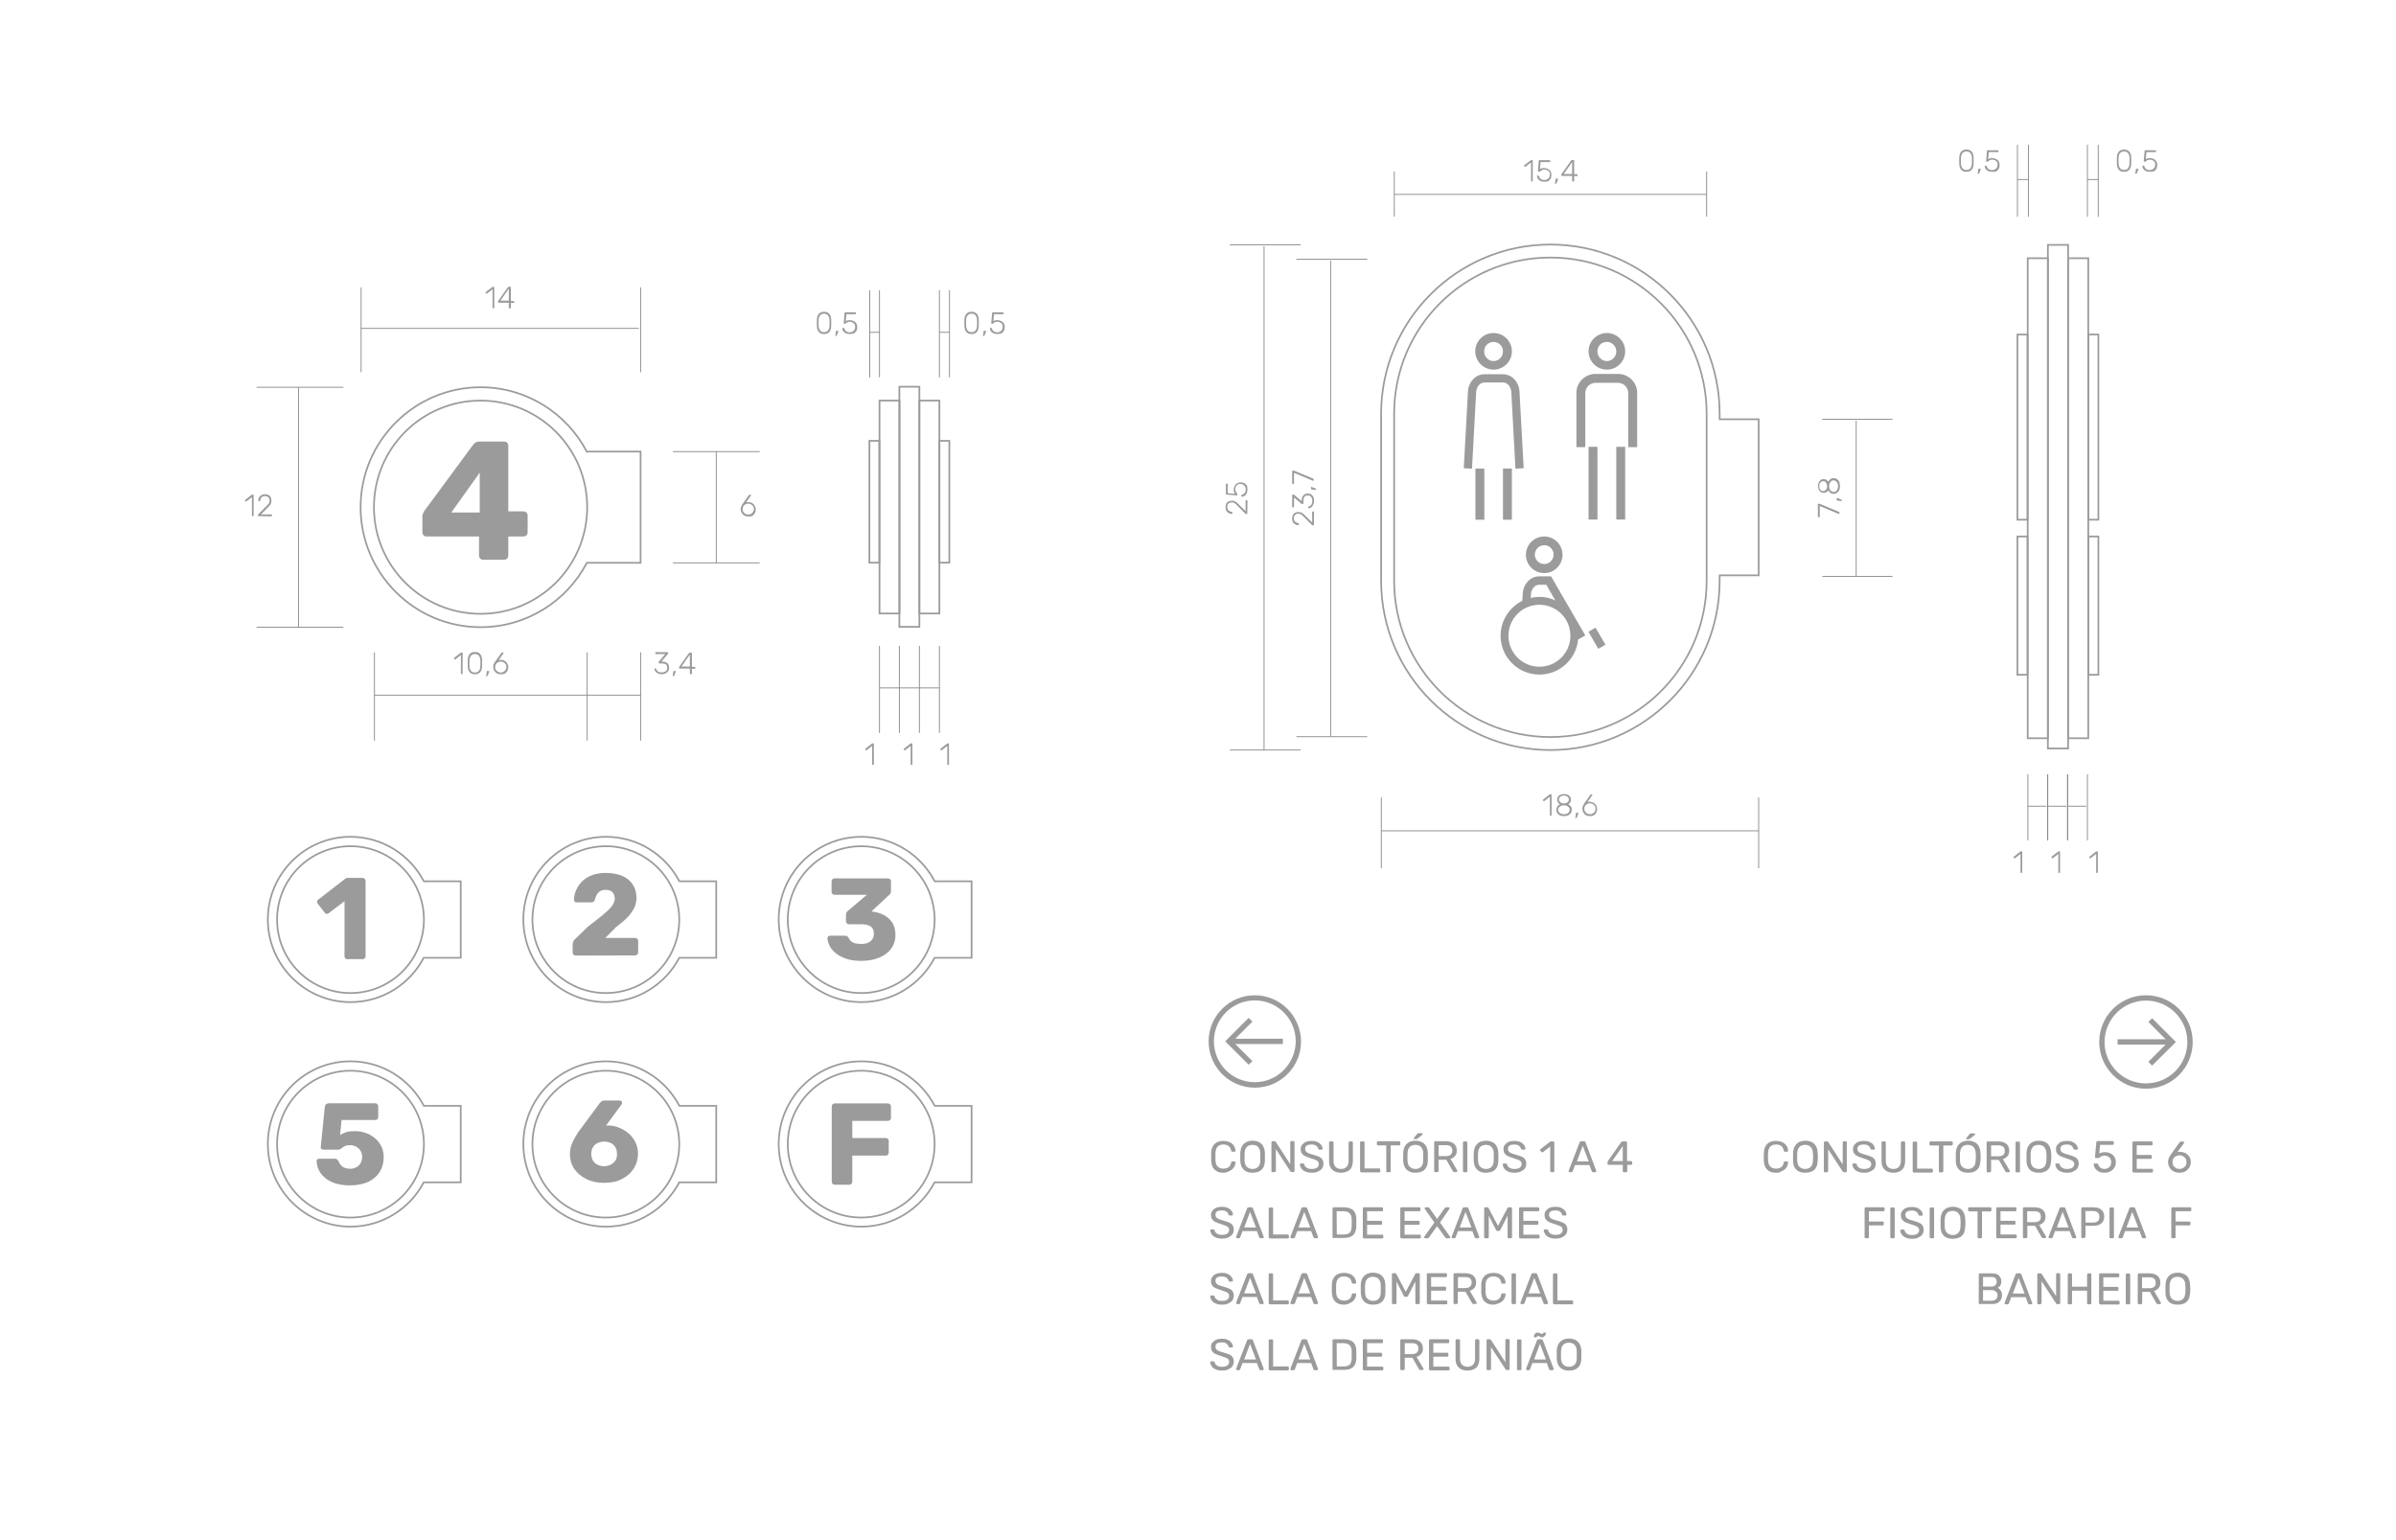<svg xmlns="http://www.w3.org/2000/svg" xmlns:xlink="http://www.w3.org/1999/xlink" id="Camada_1" x="0px" y="0px" viewBox="0 0 1400 900" style="enable-background:new 0 0 1400 900;" xml:space="preserve"><style type="text/css">	.st0{fill:#9C9B9B;}	.st1{fill:none;stroke:#868686;stroke-width:0.5;stroke-miterlimit:10;}	.st2{fill:none;stroke:#9C9B9B;stroke-miterlimit:10;}</style><g>	<g>		<path class="st0" d="M147.6,301.6c-0.1,0-0.2,0-0.3-0.1c-0.1-0.1-0.1-0.2-0.1-0.3v-10.7l-3.2,2.5c-0.1,0.1-0.2,0.1-0.3,0.1   s-0.2-0.1-0.3-0.2l-0.2-0.2c-0.1-0.1-0.1-0.2-0.1-0.3c0-0.1,0.1-0.2,0.2-0.3l3.8-3c0.1-0.1,0.2-0.1,0.2-0.1c0.1,0,0.1,0,0.2,0h0.3   c0.1,0,0.2,0,0.3,0.1c0.1,0.1,0.1,0.2,0.1,0.3v11.8c0,0.1,0,0.2-0.1,0.3s-0.2,0.1-0.3,0.1H147.6z"></path>		<path class="st0" d="M151.1,301.6c-0.1,0-0.2,0-0.3-0.1c-0.1-0.1-0.1-0.2-0.1-0.3V301c0-0.1,0-0.2,0.1-0.4   c0.1-0.1,0.2-0.2,0.4-0.4l4.7-4.7c0.5-0.4,0.8-0.8,1-1.1c0.2-0.3,0.4-0.6,0.5-0.9s0.1-0.6,0.1-1c0-0.8-0.2-1.4-0.7-1.9   s-1.1-0.7-2-0.7c-0.5,0-1,0.1-1.4,0.3s-0.7,0.5-0.9,0.9s-0.4,0.8-0.4,1.4c0,0.1-0.1,0.2-0.2,0.3c-0.1,0.1-0.2,0.1-0.2,0.1h-0.4   c-0.1,0-0.2,0-0.3-0.1c-0.1-0.1-0.1-0.1-0.1-0.2c0-0.4,0.1-0.8,0.2-1.3c0.2-0.4,0.4-0.8,0.7-1.2s0.7-0.7,1.2-0.9s1.1-0.4,1.8-0.4   c0.9,0,1.6,0.2,2.2,0.5c0.6,0.4,1,0.8,1.2,1.4c0.2,0.5,0.4,1.1,0.4,1.8c0,0.5-0.1,1-0.2,1.4s-0.4,0.8-0.6,1.2   c-0.3,0.4-0.6,0.8-1.1,1.2l-4.2,4.3h6c0.1,0,0.2,0,0.3,0.1c0.1,0.1,0.1,0.2,0.1,0.3v0.3c0,0.1,0,0.2-0.1,0.3s-0.2,0.1-0.3,0.1   L151.1,301.6L151.1,301.6z"></path>	</g></g><g>	<g>		<path class="st0" d="M288.2,180.1c-0.1,0-0.2,0-0.3-0.1s-0.1-0.2-0.1-0.3v-10.7l-3.2,2.5c-0.1,0.1-0.2,0.1-0.3,0.1   c-0.1,0-0.2-0.1-0.3-0.2l-0.2-0.2c-0.1-0.1-0.1-0.2-0.1-0.3s0.1-0.2,0.2-0.3l3.8-2.9c0.1-0.1,0.2-0.1,0.2-0.1s0.1,0,0.2,0h0.3   c0.1,0,0.2,0,0.3,0.1s0.1,0.2,0.1,0.3v11.8c0,0.1,0,0.2-0.1,0.3c-0.1,0.1-0.2,0.1-0.3,0.1L288.2,180.1L288.2,180.1z"></path>		<path class="st0" d="M297.7,180.1c-0.1,0-0.2,0-0.3-0.1s-0.1-0.2-0.1-0.3v-2.8h-5.9c-0.1,0-0.2,0-0.3-0.1s-0.1-0.2-0.1-0.3v-0.3   c0,0,0-0.1,0-0.2s0.1-0.2,0.2-0.3l5.5-7.8c0.1-0.2,0.4-0.3,0.7-0.3h0.7c0.1,0,0.2,0,0.3,0.1s0.1,0.2,0.1,0.3v7.9h1.6   c0.1,0,0.2,0,0.3,0.1s0.1,0.2,0.1,0.3v0.3c0,0.1,0,0.2-0.1,0.3c-0.1,0.1-0.2,0.1-0.3,0.1h-1.6v2.8c0,0.1,0,0.2-0.1,0.3   c-0.1,0.1-0.2,0.1-0.3,0.1H297.7z M292.4,175.7h4.9v-7L292.4,175.7z"></path>	</g></g><g>	<g>		<path class="st0" d="M269.7,393.9c-0.1,0-0.2,0-0.3-0.1c-0.1-0.1-0.1-0.2-0.1-0.3v-10.7l-3.2,2.5c-0.1,0.1-0.2,0.1-0.3,0.1   c-0.1,0-0.2-0.1-0.3-0.2l-0.2-0.2c-0.1-0.1-0.1-0.2-0.1-0.3c0-0.1,0.1-0.2,0.2-0.3l3.8-3c0.1-0.1,0.2-0.1,0.2-0.1   c0.1,0,0.1,0,0.2,0h0.3c0.1,0,0.2,0,0.3,0.1c0.1,0.1,0.1,0.2,0.1,0.3v11.8c0,0.1,0,0.2-0.1,0.3c-0.1,0.1-0.2,0.1-0.3,0.1H269.7z"></path>		<path class="st0" d="M277.5,394c-0.8,0-1.5-0.1-2-0.4c-0.5-0.3-1-0.6-1.3-1.1s-0.6-1-0.7-1.6c-0.1-0.6-0.2-1.2-0.2-1.9   c0-0.3,0-0.6,0-1s0-0.7,0-1s0-0.7,0-1c0-0.7,0.1-1.3,0.2-1.9s0.4-1.1,0.7-1.6s0.8-0.8,1.3-1.1c0.5-0.3,1.2-0.4,2-0.4   s1.5,0.1,2,0.4s1,0.6,1.3,1.1s0.6,1,0.7,1.6s0.2,1.2,0.2,1.9c0,0.3,0,0.7,0,1s0,0.7,0,1s0,0.7,0,1c0,0.7-0.1,1.3-0.2,1.9   s-0.4,1.1-0.7,1.6s-0.8,0.8-1.3,1.1S278.3,394,277.5,394z M277.5,393c1.1,0,1.9-0.4,2.4-1.1s0.8-1.7,0.8-2.9c0-0.4,0-0.7,0-1   s0-0.6,0-0.9c0-0.3,0-0.6,0-0.9c0-1.2-0.3-2.2-0.8-2.9s-1.3-1.1-2.4-1.1c-1.1,0-1.8,0.4-2.4,1.1c-0.5,0.7-0.8,1.7-0.8,2.9   c0,0.3,0,0.6,0,0.9c0,0.3,0,0.6,0,0.9c0,0.3,0,0.6,0,1c0,1.2,0.3,2.2,0.8,2.9C275.6,392.6,276.4,393,277.5,393z"></path>		<path class="st0" d="M284.3,395.2c-0.1,0-0.2,0-0.2-0.1s-0.1-0.2,0-0.3l0.3-2.2c0-0.1,0.1-0.3,0.1-0.4s0.2-0.1,0.3-0.1h0.8   c0.1,0,0.1,0,0.2,0.1c0,0.1,0.1,0.1,0.1,0.2c0,0.1,0,0.2-0.1,0.3l-0.8,2c0,0.1-0.1,0.2-0.2,0.3s-0.2,0.1-0.3,0.1L284.3,395.2   L284.3,395.2z"></path>		<path class="st0" d="M292.6,394c-1,0-1.8-0.2-2.4-0.6s-1.1-0.9-1.5-1.6c-0.3-0.6-0.5-1.3-0.5-2c0-0.4,0-0.7,0.1-1s0.2-0.6,0.3-0.9   s0.2-0.5,0.4-0.8c0.1-0.2,0.2-0.4,0.4-0.5l3.5-5c0.1-0.1,0.1-0.1,0.2-0.2s0.2-0.1,0.4-0.1h0.3c0.1,0,0.2,0,0.3,0.1   c0.1,0.1,0.1,0.2,0.1,0.3c0,0,0,0.1,0,0.1s0,0.1-0.1,0.1l-2.7,3.8c0.2,0,0.4-0.1,0.6-0.1c0.2,0,0.4,0,0.6,0c0.7,0,1.4,0.1,1.9,0.4   s1,0.5,1.4,1c0.4,0.4,0.6,0.9,0.8,1.4c0.2,0.5,0.3,1,0.3,1.6c0,0.7-0.2,1.4-0.5,2c-0.3,0.6-0.8,1.2-1.5,1.6S293.6,394,292.6,394z    M292.6,393c0.6,0,1.1-0.1,1.6-0.4s0.9-0.6,1.2-1.1s0.5-1,0.5-1.7c0-0.7-0.1-1.3-0.5-1.7s-0.7-0.8-1.2-1.1c-0.5-0.2-1-0.4-1.6-0.4   s-1.1,0.1-1.6,0.4s-0.9,0.6-1.2,1.1s-0.5,1-0.5,1.7c0,0.7,0.1,1.3,0.5,1.7c0.3,0.5,0.7,0.8,1.2,1.1S292.1,393,292.6,393z"></path>	</g></g><g>	<g>		<path class="st0" d="M386.7,394c-0.7,0-1.3-0.1-1.8-0.3s-1-0.4-1.3-0.7c-0.4-0.3-0.6-0.6-0.9-1c-0.2-0.4-0.3-0.8-0.3-1.1   c0-0.1,0-0.2,0.1-0.2c0.1-0.1,0.2-0.1,0.3-0.1h0.2c0.1,0,0.2,0,0.3,0.1c0.1,0,0.2,0.2,0.2,0.3c0.1,0.5,0.4,0.9,0.7,1.2   s0.7,0.5,1.2,0.6c0.4,0.1,0.9,0.1,1.3,0.1c0.9,0,1.7-0.2,2.3-0.7c0.6-0.4,0.9-1.1,0.9-2s-0.3-1.5-0.8-1.9   c-0.5-0.4-1.3-0.6-2.2-0.6h-1.6c-0.1,0-0.2,0-0.3-0.1c-0.1-0.1-0.1-0.2-0.1-0.3v-0.3c0-0.1,0-0.2,0-0.2c0-0.1,0.1-0.1,0.1-0.2   l3.7-4.4h-5.4c-0.1,0-0.2,0-0.3-0.1c-0.1-0.1-0.1-0.2-0.1-0.3v-0.3c0-0.1,0-0.2,0.1-0.3c0.1-0.1,0.2-0.1,0.3-0.1h6.7   c0.1,0,0.2,0,0.3,0.1c0.1,0.1,0.1,0.2,0.1,0.3v0.3c0,0.1,0,0.1,0,0.2c0,0-0.1,0.1-0.1,0.1l-3.8,4.5h0.4c0.8,0,1.5,0.1,2.2,0.4   c0.6,0.3,1.1,0.6,1.4,1.2s0.5,1.2,0.5,2c0,0.8-0.2,1.5-0.6,2s-0.9,1-1.5,1.3S387.6,394,386.7,394z"></path>		<path class="st0" d="M393.3,395.2c-0.1,0-0.2,0-0.2-0.1s-0.1-0.2,0-0.3l0.3-2.2c0-0.1,0.1-0.3,0.1-0.4s0.2-0.1,0.3-0.1h0.8   c0.1,0,0.1,0,0.2,0.1c0,0.1,0.1,0.1,0.1,0.2c0,0.1,0,0.2-0.1,0.3l-0.8,2c0,0.1-0.1,0.2-0.2,0.3s-0.2,0.1-0.3,0.1L393.3,395.2   L393.3,395.2z"></path>		<path class="st0" d="M403.5,393.9c-0.1,0-0.2,0-0.3-0.1c-0.1-0.1-0.1-0.2-0.1-0.3v-2.8h-5.9c-0.1,0-0.2,0-0.3-0.1   c-0.1-0.1-0.1-0.2-0.1-0.3v-0.3c0,0,0-0.1,0-0.2s0.1-0.2,0.2-0.3l5.5-7.8c0.1-0.2,0.4-0.3,0.7-0.3h0.7c0.1,0,0.2,0,0.3,0.1   s0.1,0.2,0.1,0.3v7.9h1.6c0.1,0,0.2,0,0.3,0.1c0.1,0.1,0.1,0.2,0.1,0.3v0.3c0,0.1,0,0.2-0.1,0.3c-0.1,0.1-0.2,0.1-0.3,0.1h-1.6   v2.8c0,0.1,0,0.2-0.1,0.3c-0.1,0.1-0.2,0.1-0.3,0.1H403.5z M398.2,389.5h4.9v-7L398.2,389.5z"></path>	</g></g><g>	<g>		<path class="st0" d="M437.2,301.8c-1,0-1.8-0.2-2.4-0.6s-1.1-0.9-1.5-1.6c-0.3-0.6-0.5-1.3-0.5-2c0-0.4,0-0.7,0.1-1   s0.2-0.6,0.3-0.9s0.2-0.5,0.4-0.8c0.1-0.2,0.2-0.4,0.4-0.5l3.5-5c0.1-0.1,0.1-0.1,0.2-0.2s0.2-0.1,0.4-0.1h0.3   c0.1,0,0.2,0,0.3,0.1c0.1,0.1,0.1,0.2,0.1,0.3c0,0,0,0.1,0,0.1s0,0.1-0.1,0.1l-2.7,3.8c0.2,0,0.4-0.1,0.6-0.1c0.2,0,0.4,0,0.6,0   c0.7,0,1.4,0.1,1.9,0.4s1,0.5,1.4,1c0.4,0.4,0.6,0.9,0.8,1.4c0.2,0.5,0.3,1,0.3,1.6c0,0.7-0.2,1.4-0.5,2c-0.3,0.6-0.8,1.2-1.5,1.6   S438.2,301.8,437.2,301.8z M437.2,300.7c0.6,0,1.1-0.1,1.6-0.4s0.9-0.6,1.2-1.1s0.5-1,0.5-1.7c0-0.7-0.1-1.3-0.5-1.7   s-0.7-0.8-1.2-1.1c-0.5-0.2-1-0.4-1.6-0.4s-1.1,0.1-1.6,0.4s-0.9,0.6-1.2,1.1s-0.5,1-0.5,1.7c0,0.7,0.1,1.3,0.5,1.7   c0.3,0.5,0.7,0.8,1.2,1.1S436.7,300.7,437.2,300.7z"></path>	</g></g><line class="st1" x1="174.4" y1="226.3" x2="174.4" y2="366.5"></line><line class="st1" x1="418.5" y1="263.9" x2="418.5" y2="328.9"></line><line class="st1" x1="149.9" y1="366.5" x2="200.6" y2="366.5"></line><line class="st1" x1="149.9" y1="226.3" x2="200.6" y2="226.3"></line><line class="st1" x1="393.2" y1="263.9" x2="443.9" y2="263.9"></line><line class="st1" x1="393.2" y1="328.9" x2="443.9" y2="328.9"></line><line class="st1" x1="373.3" y1="191.9" x2="211" y2="191.9"></line><line class="st1" x1="211" y1="167.9" x2="211" y2="217.5"></line><line class="st1" x1="374.3" y1="167.9" x2="374.3" y2="217.5"></line><line class="st1" x1="374.3" y1="406.2" x2="218.8" y2="406.2"></line><g>	<line class="st1" x1="218.8" y1="381.2" x2="218.8" y2="432.8"></line>	<line class="st1" x1="343.1" y1="381.2" x2="343.1" y2="432.8"></line></g><line class="st1" x1="374.3" y1="381.2" x2="374.3" y2="432.8"></line><g>	<g>		<g>			<path class="st0" d="M481.5,195.2c-0.8,0-1.5-0.1-2-0.4c-0.5-0.3-1-0.6-1.3-1.1s-0.6-1-0.7-1.6c-0.1-0.6-0.2-1.2-0.2-1.9    c0-0.3,0-0.6,0-1s0-0.7,0-1s0-0.7,0-1c0-0.7,0.1-1.3,0.2-1.9s0.4-1.1,0.7-1.6s0.8-0.8,1.3-1.1c0.5-0.3,1.2-0.4,2-0.4    s1.5,0.1,2,0.4s1,0.6,1.3,1.1s0.6,1,0.7,1.6c0.1,0.6,0.2,1.2,0.2,1.9c0,0.3,0,0.7,0,1s0,0.7,0,1s0,0.7,0,1c0,0.7-0.1,1.3-0.2,1.9    s-0.4,1.1-0.7,1.6s-0.8,0.8-1.3,1.1S482.3,195.2,481.5,195.2z M481.5,194.1c1.1,0,1.9-0.4,2.4-1.1s0.8-1.7,0.8-2.9    c0-0.4,0-0.7,0-1s0-0.6,0-0.9s0-0.6,0-0.9c0-1.2-0.3-2.2-0.8-2.9s-1.3-1.1-2.4-1.1c-1.1,0-1.8,0.4-2.4,1.1    c-0.5,0.7-0.8,1.7-0.8,2.9c0,0.3,0,0.6,0,0.9c0,0.3,0,0.6,0,0.9s0,0.6,0,1c0,1.2,0.3,2.2,0.8,2.9    C479.6,193.8,480.4,194.1,481.5,194.1z"></path>			<path class="st0" d="M488.3,196.4c-0.1,0-0.2,0-0.2-0.1s-0.1-0.2,0-0.3l0.3-2.2c0-0.1,0.1-0.3,0.1-0.4s0.2-0.1,0.3-0.1h0.8    c0.1,0,0.1,0,0.2,0.1c0,0.1,0.1,0.1,0.1,0.2c0,0.1,0,0.2-0.1,0.3l-0.8,2c0,0.1-0.1,0.2-0.2,0.3c-0.1,0.1-0.2,0.1-0.3,0.1    L488.3,196.4L488.3,196.4z"></path>			<path class="st0" d="M496.3,195.2c-0.9,0-1.6-0.2-2.2-0.5c-0.6-0.3-1.1-0.7-1.4-1.2c-0.3-0.5-0.5-1-0.5-1.6c0-0.1,0-0.2,0.1-0.2    s0.2-0.1,0.3-0.1h0.3c0.1,0,0.2,0,0.3,0.1s0.1,0.2,0.2,0.3c0.1,0.5,0.4,0.9,0.7,1.3c0.3,0.3,0.7,0.6,1.1,0.7s0.8,0.2,1.3,0.2    c0.6,0,1.1-0.1,1.6-0.4s0.9-0.6,1.2-1.1s0.4-1,0.4-1.7c0-0.6-0.1-1.1-0.4-1.6c-0.3-0.4-0.7-0.8-1.2-1c-0.5-0.2-1-0.4-1.6-0.4    c-0.4,0-0.8,0.1-1.1,0.2s-0.5,0.2-0.7,0.4c-0.2,0.1-0.4,0.3-0.5,0.4c-0.2,0.1-0.3,0.2-0.5,0.2h-0.3c-0.1,0-0.2,0-0.3-0.1    c-0.1-0.1-0.1-0.2-0.1-0.3l0.5-5.9c0-0.1,0-0.2,0.1-0.3c0.1-0.1,0.2-0.1,0.3-0.1h5.9c0.1,0,0.2,0,0.3,0.1s0.1,0.2,0.1,0.3v0.3    c0,0.1,0,0.2-0.1,0.3c-0.1,0.1-0.2,0.1-0.3,0.1h-5.2l-0.4,4.1c0.1-0.1,0.4-0.2,0.8-0.4c0.4-0.2,0.9-0.2,1.6-0.2    c0.6,0,1.2,0.1,1.7,0.3s1,0.4,1.4,0.8c0.4,0.3,0.7,0.8,0.9,1.3s0.3,1.1,0.3,1.7c0,0.9-0.2,1.7-0.6,2.3c-0.4,0.6-0.9,1.1-1.6,1.4    C497.8,195.1,497.1,195.2,496.3,195.2z"></path>		</g>	</g></g><g>	<g>		<g>			<path class="st0" d="M567.7,195.2c-0.8,0-1.5-0.1-2-0.4c-0.5-0.3-1-0.6-1.3-1.1s-0.6-1-0.7-1.6c-0.1-0.6-0.2-1.2-0.2-1.9    c0-0.3,0-0.6,0-1s0-0.7,0-1s0-0.7,0-1c0-0.7,0.1-1.3,0.2-1.9c0.2-0.6,0.4-1.1,0.7-1.6s0.8-0.8,1.3-1.1c0.5-0.3,1.2-0.4,2-0.4    s1.5,0.1,2,0.4s1,0.6,1.3,1.1s0.6,1,0.7,1.6c0.2,0.6,0.2,1.2,0.2,1.9c0,0.3,0,0.7,0,1s0,0.7,0,1s0,0.7,0,1c0,0.7-0.1,1.3-0.2,1.9    c-0.2,0.6-0.4,1.1-0.7,1.6s-0.8,0.8-1.3,1.1S568.5,195.2,567.7,195.2z M567.7,194.1c1.1,0,1.9-0.4,2.4-1.1s0.8-1.7,0.8-2.9    c0-0.4,0-0.7,0-1s0-0.6,0-0.9s0-0.6,0-0.9c0-1.2-0.3-2.2-0.8-2.9s-1.3-1.1-2.4-1.1c-1.1,0-1.8,0.4-2.4,1.1    c-0.5,0.7-0.8,1.7-0.8,2.9c0,0.3,0,0.6,0,0.9c0,0.3,0,0.6,0,0.9s0,0.6,0,1c0,1.2,0.3,2.2,0.8,2.9    C565.8,193.8,566.6,194.1,567.7,194.1z"></path>			<path class="st0" d="M574.6,196.4c-0.1,0-0.2,0-0.2-0.1s-0.1-0.2,0-0.3l0.3-2.2c0-0.1,0.1-0.3,0.1-0.4s0.2-0.1,0.3-0.1h0.8    c0.1,0,0.2,0,0.2,0.1s0.1,0.1,0.1,0.2c0,0.1,0,0.2-0.1,0.3l-0.8,2c0,0.1-0.1,0.2-0.2,0.3c-0.1,0.1-0.2,0.1-0.3,0.1L574.6,196.4    L574.6,196.4z"></path>			<path class="st0" d="M582.5,195.2c-0.9,0-1.6-0.2-2.2-0.5c-0.6-0.3-1.1-0.7-1.4-1.2c-0.3-0.5-0.5-1-0.5-1.6c0-0.1,0-0.2,0.1-0.2    s0.2-0.1,0.3-0.1h0.3c0.1,0,0.2,0,0.3,0.1s0.1,0.2,0.2,0.3c0.1,0.5,0.3,0.9,0.7,1.3c0.3,0.3,0.7,0.6,1.1,0.7    c0.4,0.1,0.8,0.2,1.3,0.2c0.6,0,1.1-0.1,1.6-0.4s0.9-0.6,1.2-1.1s0.4-1,0.4-1.7c0-0.6-0.1-1.1-0.4-1.6s-0.7-0.8-1.2-1    c-0.5-0.2-1-0.4-1.6-0.4c-0.4,0-0.8,0.1-1.1,0.2s-0.5,0.2-0.7,0.4c-0.2,0.1-0.4,0.3-0.5,0.4c-0.2,0.1-0.3,0.2-0.5,0.2h-0.3    c-0.1,0-0.2,0-0.3-0.1c-0.1-0.1-0.1-0.2-0.1-0.3l0.5-5.9c0-0.1,0-0.2,0.1-0.3c0.1-0.1,0.2-0.1,0.3-0.1h5.9c0.1,0,0.2,0,0.3,0.1    s0.1,0.2,0.1,0.3v0.3c0,0.1,0,0.2-0.1,0.3c-0.1,0.1-0.2,0.1-0.3,0.1h-5.2l-0.4,4.1c0.1-0.1,0.4-0.2,0.8-0.4    c0.4-0.2,0.9-0.2,1.6-0.2c0.6,0,1.2,0.1,1.7,0.3s1,0.4,1.4,0.8c0.4,0.3,0.7,0.8,0.9,1.3s0.3,1.1,0.3,1.7c0,0.9-0.2,1.7-0.6,2.3    c-0.4,0.6-0.9,1.1-1.6,1.4C584.1,195.1,583.3,195.2,582.5,195.2z"></path>		</g>	</g></g><g>	<g>		<g>			<path class="st0" d="M1149,100.4c-0.8,0-1.5-0.1-2-0.4s-1-0.6-1.3-1.1s-0.6-1-0.7-1.6s-0.2-1.2-0.2-1.9c0-0.3,0-0.7,0-1    s0-0.7,0-1s0-0.7,0-1c0-0.7,0.1-1.3,0.2-1.9s0.4-1.1,0.7-1.6s0.8-0.8,1.3-1.1s1.2-0.4,2-0.4c0.8,0,1.5,0.1,2,0.4s1,0.6,1.3,1.1    s0.6,1,0.7,1.6s0.2,1.2,0.2,1.9c0,0.3,0,0.7,0,1s0,0.7,0,1s0,0.7,0,1c0,0.7-0.1,1.3-0.2,1.9s-0.4,1.1-0.7,1.6s-0.8,0.8-1.3,1.1    S1149.8,100.4,1149,100.4z M1149,99.3c1.1,0,1.9-0.3,2.4-1.1s0.8-1.7,0.8-2.9c0-0.3,0-0.7,0-1c0-0.3,0-0.6,0-0.9s0-0.6,0-0.9    c0-1.2-0.3-2.2-0.8-2.9s-1.3-1.1-2.4-1.1c-1.1,0-1.8,0.4-2.4,1.1c-0.5,0.7-0.8,1.7-0.8,2.9c0,0.3,0,0.6,0,0.9c0,0.3,0,0.6,0,0.9    s0,0.6,0,1c0,1.2,0.3,2.2,0.8,2.9C1147.1,99,1147.9,99.3,1149,99.3z"></path>			<path class="st0" d="M1155.8,101.6c-0.1,0-0.2,0-0.2-0.1s-0.1-0.2,0-0.3l0.3-2.2c0-0.1,0.1-0.3,0.1-0.3c0.1-0.1,0.2-0.1,0.3-0.1    h0.8c0.1,0,0.2,0,0.2,0.1c0.1,0.1,0.1,0.1,0.1,0.2c0,0.1,0,0.2-0.1,0.3l-0.8,2c-0.1,0.1-0.1,0.2-0.2,0.3    c-0.1,0.1-0.2,0.1-0.3,0.1C1156.1,101.6,1155.8,101.6,1155.8,101.6z"></path>			<path class="st0" d="M1163.8,100.4c-0.9,0-1.6-0.2-2.2-0.5c-0.6-0.3-1.1-0.7-1.4-1.2c-0.3-0.5-0.5-1-0.5-1.6c0-0.1,0-0.2,0.1-0.2    s0.2-0.1,0.3-0.1h0.3c0.1,0,0.2,0,0.3,0.1s0.1,0.2,0.2,0.3c0.1,0.5,0.3,0.9,0.7,1.3s0.7,0.6,1.1,0.7c0.4,0.1,0.8,0.2,1.3,0.2    c0.6,0,1.1-0.1,1.6-0.4s0.9-0.6,1.2-1.1s0.4-1,0.4-1.7c0-0.6-0.1-1.2-0.4-1.6c-0.3-0.4-0.7-0.8-1.2-1c-0.5-0.2-1-0.3-1.6-0.3    c-0.4,0-0.8,0.1-1.1,0.2c-0.3,0.1-0.5,0.2-0.7,0.4c-0.2,0.1-0.4,0.3-0.5,0.4c-0.2,0.1-0.3,0.2-0.5,0.2h-0.3c-0.1,0-0.2,0-0.3-0.1    c-0.1-0.1-0.1-0.2-0.1-0.3l0.5-5.9c0-0.1,0.1-0.2,0.1-0.3c0.1-0.1,0.2-0.1,0.3-0.1h5.9c0.1,0,0.2,0,0.3,0.1s0.1,0.2,0.1,0.3v0.3    c0,0.1,0,0.2-0.1,0.3s-0.2,0.1-0.3,0.1h-5.2l-0.4,4.1c0.1-0.1,0.4-0.2,0.8-0.4s0.9-0.2,1.6-0.2c0.6,0,1.2,0.1,1.7,0.3    c0.5,0.2,1,0.4,1.4,0.8c0.4,0.3,0.7,0.8,0.9,1.3c0.2,0.5,0.3,1.1,0.3,1.7c0,0.9-0.2,1.7-0.6,2.3c-0.4,0.6-0.9,1.1-1.6,1.4    S1164.6,100.4,1163.8,100.4z"></path>		</g>	</g></g><g>	<g>		<g>			<path class="st0" d="M1241.1,100.4c-0.8,0-1.5-0.1-2-0.4c-0.6-0.3-1-0.6-1.3-1.1s-0.6-1-0.7-1.6s-0.2-1.2-0.2-1.9    c0-0.3,0-0.7,0-1s0-0.7,0-1s0-0.7,0-1c0-0.7,0.1-1.3,0.2-1.9s0.4-1.1,0.7-1.6s0.8-0.8,1.3-1.1c0.6-0.3,1.2-0.4,2-0.4    c0.8,0,1.5,0.1,2,0.4s1,0.6,1.3,1.1s0.6,1,0.7,1.6s0.2,1.2,0.2,1.9c0,0.3,0,0.7,0,1s0,0.7,0,1s0,0.7,0,1c0,0.7-0.1,1.3-0.2,1.9    s-0.4,1.1-0.7,1.6s-0.8,0.8-1.3,1.1S1241.9,100.4,1241.1,100.4z M1241.1,99.3c1.1,0,1.9-0.3,2.4-1.1s0.8-1.7,0.8-2.9    c0-0.3,0-0.7,0-1c0-0.3,0-0.6,0-0.9s0-0.6,0-0.9c0-1.2-0.3-2.2-0.8-2.9s-1.3-1.1-2.4-1.1c-1.1,0-1.8,0.4-2.4,1.1    s-0.8,1.7-0.8,2.9c0,0.3,0,0.6,0,0.9c0,0.3,0,0.6,0,0.9s0,0.6,0,1c0,1.2,0.3,2.2,0.8,2.9S1240,99.3,1241.1,99.3z"></path>			<path class="st0" d="M1247.9,101.6c-0.1,0-0.2,0-0.2-0.1s-0.1-0.2,0-0.3l0.3-2.2c0-0.1,0.1-0.3,0.1-0.3c0.1-0.1,0.2-0.1,0.3-0.1    h0.8c0.1,0,0.2,0,0.2,0.1c0.1,0.1,0.1,0.1,0.1,0.2c0,0.1,0,0.2-0.1,0.3l-0.8,2c-0.1,0.1-0.1,0.2-0.2,0.3    c-0.1,0.1-0.2,0.1-0.3,0.1C1248.2,101.6,1247.9,101.6,1247.9,101.6z"></path>			<path class="st0" d="M1255.9,100.4c-0.9,0-1.6-0.2-2.2-0.5c-0.6-0.3-1.1-0.7-1.4-1.2c-0.3-0.5-0.5-1-0.5-1.6c0-0.1,0-0.2,0.1-0.2    s0.2-0.1,0.3-0.1h0.3c0.1,0,0.2,0,0.3,0.1s0.1,0.2,0.2,0.3c0.1,0.5,0.3,0.9,0.7,1.3s0.7,0.6,1.1,0.7c0.4,0.1,0.8,0.2,1.3,0.2    c0.6,0,1.1-0.1,1.6-0.4s0.9-0.6,1.2-1.1s0.4-1,0.4-1.7c0-0.6-0.1-1.2-0.4-1.6c-0.3-0.4-0.7-0.8-1.2-1c-0.5-0.2-1-0.3-1.6-0.3    c-0.4,0-0.8,0.1-1.1,0.2c-0.3,0.1-0.5,0.2-0.7,0.4c-0.2,0.1-0.4,0.3-0.5,0.4c-0.2,0.1-0.3,0.2-0.5,0.2h-0.3c-0.1,0-0.2,0-0.3-0.1    c-0.1-0.1-0.1-0.2-0.1-0.3l0.5-5.9c0-0.1,0.1-0.2,0.1-0.3c0.1-0.1,0.2-0.1,0.3-0.1h5.9c0.1,0,0.2,0,0.3,0.1    c0.1,0.1,0.1,0.2,0.1,0.3v0.3c0,0.1,0,0.2-0.1,0.3s-0.2,0.1-0.3,0.1h-5.2l-0.4,4.1c0.1-0.1,0.4-0.2,0.8-0.4    c0.4-0.2,0.9-0.2,1.6-0.2c0.6,0,1.2,0.1,1.7,0.3c0.5,0.2,1,0.4,1.4,0.8c0.4,0.3,0.7,0.8,0.9,1.3c0.2,0.5,0.3,1.1,0.3,1.7    c0,0.9-0.2,1.7-0.6,2.3c-0.4,0.6-0.9,1.1-1.6,1.4C1257.4,100.3,1256.7,100.4,1255.9,100.4z"></path>		</g>	</g></g><g>	<g>		<g>			<path class="st0" d="M510,447c-0.1,0-0.2,0-0.3-0.1c-0.1-0.1-0.1-0.2-0.1-0.3v-10.7l-3.2,2.5c-0.1,0.1-0.2,0.1-0.3,0.1    c-0.1,0-0.2-0.1-0.3-0.2l-0.2-0.2c-0.1-0.1-0.1-0.2-0.1-0.3c0-0.1,0.1-0.2,0.2-0.3l3.8-3c0.1-0.1,0.2-0.1,0.2-0.1    c0.1,0,0.1,0,0.2,0h0.3c0.1,0,0.2,0,0.3,0.1c0.1,0.1,0.1,0.2,0.1,0.3v11.8c0,0.1,0,0.2-0.1,0.3c-0.1,0.1-0.2,0.1-0.3,0.1H510z"></path>		</g>	</g></g><g>	<g>		<g>			<path class="st0" d="M553.9,447c-0.1,0-0.2,0-0.3-0.1c-0.1-0.1-0.1-0.2-0.1-0.3v-10.7l-3.2,2.5c-0.1,0.1-0.2,0.1-0.3,0.1    s-0.2-0.1-0.3-0.2l-0.2-0.2c-0.1-0.1-0.1-0.2-0.1-0.3c0-0.1,0.1-0.2,0.2-0.3l3.8-3c0.1-0.1,0.2-0.1,0.2-0.1c0.1,0,0.2,0,0.2,0    h0.3c0.1,0,0.2,0,0.3,0.1c0.1,0.1,0.1,0.2,0.1,0.3v11.8c0,0.1,0,0.2-0.1,0.3s-0.2,0.1-0.3,0.1H553.9z"></path>		</g>	</g></g><g>	<g>		<g>			<path class="st0" d="M1181,510.1c-0.1,0-0.2,0-0.3-0.1c-0.1-0.1-0.1-0.2-0.1-0.3V499l-3.2,2.5c-0.1,0.1-0.2,0.1-0.3,0.1    c-0.1,0-0.2-0.1-0.3-0.2l-0.2-0.2c-0.1-0.1-0.1-0.2-0.1-0.3c0-0.1,0.1-0.2,0.2-0.3l3.8-3c0.1-0.1,0.2-0.1,0.2-0.1    c0.1,0,0.2,0,0.2,0h0.3c0.1,0,0.2,0,0.3,0.1s0.1,0.2,0.1,0.3v11.8c0,0.1,0,0.2-0.1,0.3s-0.2,0.1-0.3,0.1H1181z"></path>		</g>	</g></g><g>	<g>		<g>			<path class="st0" d="M1225.2,510.1c-0.1,0-0.2,0-0.3-0.1c-0.1-0.1-0.1-0.2-0.1-0.3V499l-3.2,2.5c-0.1,0.1-0.2,0.1-0.3,0.1    c-0.1,0-0.2-0.1-0.3-0.2l-0.2-0.2c-0.1-0.1-0.1-0.2-0.1-0.3c0-0.1,0.1-0.2,0.2-0.3l3.8-3c0.1-0.1,0.2-0.1,0.2-0.1s0.2,0,0.2,0    h0.3c0.1,0,0.2,0,0.3,0.1c0.1,0.1,0.1,0.2,0.1,0.3v11.8c0,0.1,0,0.2-0.1,0.3s-0.2,0.1-0.3,0.1H1225.2z"></path>		</g>	</g></g><g>	<g>		<g>			<path class="st0" d="M1203.1,510.1c-0.1,0-0.2,0-0.3-0.1c-0.1-0.1-0.1-0.2-0.1-0.3V499l-3.2,2.5c-0.1,0.1-0.2,0.1-0.3,0.1    c-0.1,0-0.2-0.1-0.3-0.2l-0.2-0.2c-0.1-0.1-0.1-0.2-0.1-0.3c0-0.1,0.1-0.2,0.2-0.3l3.8-3c0.1-0.1,0.2-0.1,0.2-0.1s0.2,0,0.2,0    h0.3c0.1,0,0.2,0,0.3,0.1c0.1,0.1,0.1,0.2,0.1,0.3v11.8c0,0.1,0,0.2-0.1,0.3s-0.2,0.1-0.3,0.1H1203.1z"></path>		</g>	</g></g><g>	<g>		<g>			<path class="st0" d="M532.5,447c-0.1,0-0.2,0-0.3-0.1c-0.1-0.1-0.1-0.2-0.1-0.3v-10.7l-3.2,2.5c-0.1,0.1-0.2,0.1-0.3,0.1    s-0.2-0.1-0.3-0.2l-0.2-0.2c-0.1-0.1-0.1-0.2-0.1-0.3c0-0.1,0.1-0.2,0.2-0.3l3.8-3c0.1-0.1,0.2-0.1,0.2-0.1c0.1,0,0.2,0,0.2,0    h0.3c0.1,0,0.2,0,0.3,0.1c0.1,0.1,0.1,0.2,0.1,0.3v11.8c0,0.1,0,0.2-0.1,0.3s-0.2,0.1-0.3,0.1H532.5z"></path>		</g>	</g></g><line class="st1" x1="537.2" y1="377.4" x2="537.2" y2="428.3"></line><line class="st1" x1="548.9" y1="377.4" x2="548.9" y2="428.3"></line><line class="st1" x1="554.8" y1="194.2" x2="548.9" y2="194.2"></line><line class="st1" x1="554.8" y1="169.6" x2="554.8" y2="220.5"></line><line class="st1" x1="548.9" y1="169.6" x2="548.9" y2="220.5"></line><line class="st1" x1="513.9" y1="194.2" x2="508.2" y2="194.2"></line><line class="st1" x1="513.9" y1="169.6" x2="513.9" y2="220.5"></line><line class="st1" x1="508.2" y1="169.6" x2="508.2" y2="220.5"></line><line class="st1" x1="548.9" y1="402" x2="513.9" y2="402"></line><line class="st1" x1="513.9" y1="377.4" x2="513.9" y2="428.3"></line><line class="st1" x1="525.5" y1="377.4" x2="525.5" y2="428.3"></line><rect x="525.5" y="226" class="st2" width="11.7" height="140.3"></rect><rect x="513.9" y="234.1" class="st2" width="11.7" height="124.4"></rect><rect x="508" y="257.6" class="st2" width="5.8" height="71.2"></rect><rect x="548.9" y="257.6" class="st2" width="5.8" height="71.2"></rect><rect x="537.2" y="234.1" class="st2" width="11.7" height="124.4"></rect><g>	<g>		<path class="st0" d="M282.3,327.1c-0.7,0-1.2-0.2-1.7-0.7c-0.5-0.5-0.7-1-0.7-1.8v-11.1h-30.7c-0.7,0-1.2-0.2-1.7-0.7   c-0.5-0.5-0.7-1-0.7-1.8v-9.4c0-0.6,0.1-1.1,0.4-1.6c0.2-0.5,0.5-1,0.7-1.4l28.7-38.9c0.9-1.1,2.1-1.7,3.6-1.7h14.3   c0.7,0,1.3,0.2,1.8,0.7c0.5,0.5,0.7,1,0.7,1.8v38.3h8.7c0.8,0,1.4,0.2,1.9,0.7s0.7,1.1,0.7,1.7v9.8c0,0.7-0.2,1.3-0.7,1.8   c-0.5,0.5-1.1,0.7-1.7,0.7H297v11.1c0,0.7-0.2,1.3-0.7,1.8c-0.5,0.5-1.1,0.7-1.8,0.7L282.3,327.1L282.3,327.1z M263.7,299.5h16.6   v-23.3L263.7,299.5z"></path>	</g></g><circle class="st2" cx="280.8" cy="296.4" r="62.3"></circle><path class="st2" d="M343.1,263.9h31.2v65h-31.2h-0.2c-11.7,22.4-35.2,37.6-62.1,37.6c-38.7,0-70.1-31.5-70.1-70.1 s31.5-70.1,70.1-70.1c27,0,50.4,15.3,62.1,37.7L343.1,263.9L343.1,263.9z"></path><g>	<path class="st0" d="M203,560.6c-0.4,0-0.9-0.2-1.2-0.5c-0.3-0.3-0.5-0.7-0.5-1.2v-32.3l-9.3,7.1c-0.4,0.3-0.8,0.4-1.3,0.3  c-0.4-0.1-0.8-0.3-1.1-0.8l-4-5.2c-0.3-0.4-0.4-0.8-0.3-1.3c0.1-0.5,0.3-0.8,0.8-1.1l15.6-12.1c0.3-0.2,0.5-0.3,0.8-0.4  c0.2-0.1,0.5-0.1,0.9-0.1h8.5c0.4,0,0.9,0.2,1.2,0.5c0.3,0.3,0.5,0.7,0.5,1.2v44.1c0,0.5-0.2,0.9-0.5,1.2c-0.3,0.3-0.7,0.5-1.2,0.5  H203z"></path></g><circle class="st2" cx="204.8" cy="537.4" r="42.9"></circle><path class="st2" d="M247.7,515h21.5v44.7h-21.5h-0.1c-8.1,15.4-24.2,25.9-42.8,25.9c-26.6,0-48.3-21.7-48.3-48.3 s21.6-48.3,48.3-48.3c18.6,0,34.7,10.5,42.8,25.9L247.7,515L247.7,515z"></path><g>	<path class="st0" d="M336.4,558.4c-0.5,0-0.9-0.2-1.3-0.5c-0.3-0.3-0.5-0.7-0.5-1.2v-4.8c0-0.3,0.1-0.8,0.3-1.5  c0.2-0.7,0.7-1.3,1.4-1.9l7.1-6.9c3.6-2.8,6.6-5.1,8.9-7c2.3-1.9,4.1-3.6,5.2-5.1s1.7-2.9,1.7-4.2c0-1.5-0.4-2.8-1.2-3.8  c-0.8-1-2.2-1.5-4.1-1.5c-1.3,0-2.4,0.3-3.3,0.8c-0.9,0.6-1.5,1.3-2,2.2c-0.5,0.9-0.8,1.8-1,2.8c-0.2,0.6-0.5,1-0.9,1.2  c-0.4,0.2-0.9,0.3-1.4,0.3h-8.5c-0.4,0-0.8-0.1-1-0.4c-0.3-0.3-0.4-0.6-0.4-1c0-2.2,0.5-4.2,1.4-6.1c0.9-1.9,2.1-3.6,3.7-5.1  c1.6-1.5,3.5-2.6,5.8-3.4c2.2-0.8,4.8-1.2,7.6-1.2c3.8,0,7.1,0.6,9.8,1.8c2.7,1.2,4.7,2.9,6.1,5.1c1.4,2.2,2.1,4.8,2.1,7.7  c0,2.2-0.5,4.3-1.5,6.2c-1,1.9-2.4,3.8-4.1,5.5s-3.9,3.5-6.4,5.4l-6.2,6.3h17.4c0.5,0,0.9,0.2,1.3,0.5c0.3,0.3,0.5,0.7,0.5,1.2v6.8  c0,0.5-0.2,0.9-0.5,1.2c-0.3,0.3-0.8,0.5-1.3,0.5L336.4,558.4L336.4,558.4z"></path></g><circle class="st2" cx="354" cy="537.4" r="42.9"></circle><path class="st2" d="M397,515h21.5v44.7H397h-0.1c-8.1,15.4-24.2,25.9-42.8,25.9c-26.6,0-48.3-21.7-48.3-48.3s21.6-48.3,48.3-48.3 c18.6,0,34.7,10.5,42.8,25.9L397,515L397,515z"></path><g>	<path class="st0" d="M503.3,561.5c-3.5,0-6.5-0.4-9-1.3s-4.5-1.9-6.1-3.3c-1.6-1.3-2.8-2.8-3.5-4.3s-1.2-3-1.2-4.4  c0-0.4,0.1-0.8,0.4-1s0.6-0.4,1-0.4h8.8c0.5,0,1,0.1,1.3,0.3c0.3,0.2,0.6,0.5,0.9,1c0.4,0.9,0.9,1.6,1.6,2.1  c0.7,0.5,1.5,0.9,2.5,1.1c1,0.2,2.1,0.3,3.3,0.3c2.3,0,4.1-0.5,5.4-1.6s1.9-2.5,1.9-4.4c0-1.9-0.6-3.3-1.8-4.2  c-1.2-0.8-3-1.3-5.2-1.3H496c-0.5,0-0.9-0.2-1.2-0.5c-0.3-0.3-0.5-0.7-0.5-1.2v-3.8c0-0.5,0.1-1,0.3-1.4s0.5-0.7,0.8-0.9l11.1-9.4  h-18.9c-0.5,0-0.9-0.2-1.2-0.5s-0.5-0.7-0.5-1.2V515c0-0.5,0.2-0.9,0.5-1.2c0.3-0.3,0.7-0.5,1.2-0.5h31.2c0.5,0,0.9,0.2,1.3,0.5  c0.3,0.3,0.5,0.7,0.5,1.2v5.8c0,0.5-0.1,0.9-0.3,1.3c-0.2,0.4-0.5,0.7-0.8,0.9l-10.3,9.6l0.5,0.1c2.6,0.3,4.9,1,6.9,2.1  c2,1.1,3.6,2.5,4.8,4.4s1.8,4.3,1.8,7.3c0,3.1-0.9,5.7-2.6,8s-4.1,4-7.1,5.2C510.5,560.9,507.1,561.5,503.3,561.5z"></path></g><ellipse transform="matrix(0.707 -0.707 0.707 0.707 -232.573 513.299)" class="st2" cx="503.3" cy="537.4" rx="42.9" ry="42.9"></ellipse><path class="st2" d="M546.2,515h21.5v44.7h-21.5h-0.1c-8.1,15.4-24.2,25.9-42.8,25.9c-26.6,0-48.3-21.7-48.3-48.3 s21.6-48.3,48.3-48.3c18.6,0,34.7,10.5,42.8,25.9L546.2,515L546.2,515z"></path><g>	<path class="st0" d="M204.4,692.7c-4.2,0-7.8-0.7-10.6-2c-2.9-1.3-5-3.1-6.5-5.2c-1.5-2.2-2.2-4.5-2.3-7c0-0.4,0.1-0.8,0.4-1  s0.6-0.4,1-0.4h9.1c0.6,0,1.1,0.1,1.4,0.4c0.3,0.2,0.6,0.5,0.8,0.9c0.4,1,0.9,1.9,1.6,2.6c0.7,0.7,1.4,1.2,2.3,1.5  c0.9,0.3,1.9,0.5,2.9,0.5c1.3,0,2.4-0.3,3.5-0.8s2-1.3,2.6-2.4c0.7-1.1,1-2.3,1-3.8c0-1.4-0.3-2.5-0.9-3.5c-0.6-1-1.5-1.8-2.5-2.4  c-1.1-0.6-2.3-0.9-3.7-0.9c-1.1,0-2,0.1-2.6,0.4s-1.2,0.5-1.7,0.9c-0.4,0.4-0.9,0.7-1.2,0.9s-0.8,0.4-1.2,0.4h-8.9  c-0.4,0-0.8-0.2-1.1-0.4c-0.3-0.3-0.4-0.6-0.4-1l2.4-23.7c0.1-0.7,0.3-1.2,0.8-1.5s0.9-0.5,1.5-0.5h27.2c0.5,0,0.9,0.2,1.2,0.5  c0.3,0.3,0.5,0.7,0.5,1.2v6.4c0,0.5-0.2,0.9-0.5,1.2c-0.3,0.3-0.7,0.5-1.2,0.5h-19.7l-0.9,8.8c1-0.7,2.2-1.2,3.5-1.7  s3.2-0.6,5.5-0.6c2.2,0,4.2,0.4,6.2,1.1c2,0.7,3.7,1.8,5.3,3.1s2.8,3,3.7,4.8c0.9,1.9,1.3,4,1.3,6.3c0,3.2-0.8,6.1-2.3,8.5  s-3.8,4.4-6.8,5.9C212,692,208.5,692.7,204.4,692.7z"></path></g><circle class="st2" cx="204.8" cy="668.6" r="42.9"></circle><path class="st2" d="M247.7,646.2h21.5v44.7h-21.5h-0.1c-8.1,15.4-24.2,25.9-42.8,25.9c-26.6,0-48.3-21.7-48.3-48.3 s21.6-48.3,48.3-48.3c18.6,0,34.7,10.5,42.8,25.9L247.7,646.2L247.7,646.2z"></path><g>	<path class="st0" d="M353.1,691.2c-4,0-7.5-0.7-10.5-2.2s-5.4-3.5-7.1-6c-1.7-2.6-2.5-5.5-2.5-8.8c0-1.4,0.2-2.8,0.6-4.2  c0.4-1.4,1-2.7,1.6-3.9c0.6-1.2,1.3-2.3,1.9-3.3c0.6-1,1.1-1.8,1.6-2.3l11.9-16.1c0.2-0.2,0.5-0.5,0.9-0.8c0.4-0.3,0.9-0.5,1.6-0.5  h9c0.4,0,0.8,0.2,1,0.4s0.4,0.6,0.4,1c0,0.2,0,0.3-0.1,0.5c0,0.2-0.1,0.3-0.2,0.4l-9.2,12.5c0.3-0.1,0.6-0.2,1-0.2c0.4,0,0.7,0,1,0  c2,0.1,4,0.5,6,1.4c2,0.8,3.8,1.9,5.4,3.3c1.6,1.4,2.9,3.1,3.9,5.1s1.5,4.2,1.5,6.6c0,3.1-0.8,6-2.4,8.6c-1.6,2.6-3.9,4.7-6.9,6.2  C360.6,690.5,357.1,691.2,353.1,691.2z M353,681.5c1.3,0,2.5-0.3,3.7-0.8c1.1-0.6,2-1.4,2.8-2.4s1-2.4,1-4c0-1.6-0.3-2.9-1-4  s-1.6-1.9-2.7-2.4s-2.4-0.8-3.7-0.8c-1.4,0-2.6,0.3-3.8,0.8c-1.1,0.5-2.1,1.3-2.8,2.4s-1,2.4-1,4c0,1.6,0.4,2.9,1,4  c0.7,1.1,1.6,1.9,2.8,2.4S351.7,681.5,353,681.5z"></path></g><circle class="st2" cx="354" cy="668.6" r="42.9"></circle><path class="st2" d="M397,646.2h21.5v44.7H397h-0.1c-8.1,15.4-24.2,25.9-42.8,25.9c-26.6,0-48.3-21.7-48.3-48.3s21.6-48.3,48.3-48.3 c18.6,0,34.7,10.5,42.8,25.9L397,646.2L397,646.2z"></path><g>	<path class="st0" d="M487.7,692.3c-0.5,0-0.9-0.2-1.2-0.5c-0.3-0.3-0.5-0.7-0.5-1.2v-44.1c0-0.5,0.2-0.9,0.5-1.2  c0.3-0.3,0.7-0.5,1.2-0.5h31.1c0.5,0,0.9,0.2,1.3,0.5c0.3,0.3,0.5,0.7,0.5,1.2v6.8c0,0.5-0.2,0.9-0.5,1.2c-0.3,0.3-0.8,0.5-1.3,0.5  H498v10h19.5c0.5,0,0.9,0.2,1.3,0.5s0.5,0.8,0.5,1.3v6.8c0,0.5-0.2,0.8-0.5,1.2s-0.8,0.5-1.3,0.5H498v15.3c0,0.5-0.2,0.9-0.5,1.2  c-0.3,0.3-0.7,0.5-1.2,0.5L487.7,692.3L487.7,692.3z"></path></g><ellipse transform="matrix(0.707 -0.707 0.707 0.707 -325.331 551.721)" class="st2" cx="503.3" cy="668.6" rx="42.9" ry="42.9"></ellipse><path class="st2" d="M546.2,646.2h21.5v44.7h-21.5h-0.1c-8.1,15.4-24.2,25.9-42.8,25.9c-26.6,0-48.3-21.7-48.3-48.3 s21.6-48.3,48.3-48.3c18.6,0,34.7,10.5,42.8,25.9L546.2,646.2L546.2,646.2z"></path><g>	<polygon class="st0" points="731.8,597 729.6,594.8 715.9,608.5 729.6,622.2 731.8,620.1 721.8,610.1 749.6,610.1 749.6,607   721.8,607  "></polygon>	<path class="st0" d="M733.2,581.6c-14.9,0-27,12.1-27,27s12.1,27,27,27s27-12.1,27-27C760.1,593.7,748,581.6,733.2,581.6z   M733.2,632.4c-13.2,0-23.9-10.7-23.9-23.9s10.7-23.9,23.9-23.9s23.9,10.7,23.9,23.9C757,621.7,746.3,632.4,733.2,632.4z"></path></g><path class="st0" d="M714.8,685.3c-1.6,0-2.9-0.3-3.9-0.9s-1.8-1.4-2.3-2.4c-0.5-1-0.8-2.3-0.9-3.7c0-0.7,0-1.5,0-2.3 c0-0.8,0-1.6,0-2.3c0-1.4,0.3-2.6,0.9-3.7c0.5-1,1.3-1.9,2.3-2.4s2.3-0.9,3.9-0.9c1.2,0,2.2,0.2,3.1,0.5s1.6,0.8,2.2,1.3 c0.6,0.5,1,1.2,1.3,1.8c0.3,0.7,0.5,1.4,0.5,2.1c0,0.2,0,0.3-0.1,0.4c-0.1,0.1-0.2,0.2-0.4,0.2h-1.4c-0.2,0-0.3,0-0.4-0.1 c-0.1-0.1-0.2-0.2-0.2-0.5c-0.3-1.3-0.8-2.2-1.6-2.8c-0.8-0.5-1.8-0.8-3-0.8c-1.4,0-2.5,0.4-3.3,1.2c-0.8,0.8-1.2,2-1.3,3.7 c0,1.4,0,2.8,0,4.3c0.1,1.7,0.5,3,1.3,3.7c0.8,0.8,1.9,1.2,3.3,1.2c1.2,0,2.2-0.2,3-0.8c0.8-0.5,1.3-1.4,1.6-2.8 c0-0.2,0.1-0.4,0.2-0.5c0.1-0.1,0.2-0.1,0.4-0.1h1.4c0.2,0,0.3,0,0.4,0.2c0.1,0.1,0.2,0.2,0.1,0.4c0,0.7-0.2,1.4-0.5,2.1 c-0.3,0.7-0.8,1.3-1.3,1.8c-0.6,0.5-1.3,1-2.2,1.3C717,685.1,716,685.3,714.8,685.3z"></path><path class="st0" d="M731.9,685.3c-1.5,0-2.7-0.2-3.8-0.8c-1-0.5-1.8-1.3-2.4-2.3c-0.6-1-0.9-2.4-1-4c0-0.8,0-1.5,0-2.2s0-1.4,0-2.2 c0.1-1.6,0.4-2.9,1-4c0.6-1,1.4-1.8,2.5-2.4c1-0.5,2.3-0.8,3.7-0.8c1.4,0,2.6,0.3,3.7,0.8c1,0.5,1.9,1.3,2.5,2.4s0.9,2.4,1,4 c0,0.8,0,1.5,0,2.2s0,1.4,0,2.2c0,1.6-0.4,2.9-0.9,4c-0.6,1-1.4,1.8-2.4,2.3C734.7,685,733.4,685.3,731.9,685.3z M731.9,683.1 c1.3,0,2.4-0.4,3.2-1.2c0.8-0.8,1.3-2.1,1.3-3.8c0-0.8,0-1.5,0-2.1s0-1.3,0-2c0-1.2-0.2-2.1-0.7-2.9c-0.4-0.7-0.9-1.3-1.6-1.6 c-0.7-0.3-1.4-0.5-2.3-0.5c-0.8,0-1.6,0.2-2.3,0.5s-1.2,0.9-1.6,1.6c-0.4,0.7-0.6,1.7-0.7,2.9c0,0.8,0,1.4,0,2c0,0.6,0,1.3,0,2.1 c0.1,1.8,0.5,3,1.4,3.8C729.6,682.7,730.6,683.1,731.9,683.1z"></path><path class="st0" d="M743.5,685c-0.2,0-0.3-0.1-0.4-0.2c-0.1-0.1-0.2-0.2-0.2-0.4v-16.8c0-0.2,0-0.3,0.2-0.5 c0.1-0.1,0.2-0.2,0.4-0.2h1.2c0.2,0,0.4,0,0.5,0.1c0.1,0.1,0.2,0.2,0.2,0.2l8.5,13.1v-12.8c0-0.2,0-0.3,0.2-0.5 c0.1-0.1,0.2-0.2,0.4-0.2h1.2c0.2,0,0.3,0.1,0.5,0.2s0.2,0.3,0.2,0.5v16.8c0,0.2-0.1,0.3-0.2,0.4s-0.2,0.2-0.4,0.2h-1.2 c-0.2,0-0.3,0-0.4-0.2c-0.1-0.1-0.2-0.2-0.2-0.2l-8.5-13v12.8c0,0.2-0.1,0.3-0.2,0.4s-0.3,0.2-0.5,0.2L743.5,685L743.5,685z"></path><path class="st0" d="M766.5,685.3c-1.5,0-2.7-0.2-3.8-0.7s-1.8-1-2.3-1.8c-0.5-0.7-0.8-1.5-0.9-2.3c0-0.1,0.1-0.3,0.2-0.4 s0.2-0.2,0.4-0.2h1.3c0.2,0,0.4,0,0.5,0.2s0.2,0.2,0.2,0.4c0.1,0.4,0.3,0.8,0.6,1.2c0.3,0.4,0.8,0.7,1.4,1c0.6,0.3,1.4,0.4,2.3,0.4 c1.5,0,2.6-0.3,3.2-0.8s1-1.2,1-2.1c0-0.6-0.2-1.1-0.5-1.5s-0.9-0.7-1.7-1s-1.7-0.6-2.9-1c-1.2-0.4-2.3-0.8-3.1-1.2s-1.4-1-1.8-1.6 s-0.6-1.4-0.6-2.4c0-0.9,0.2-1.8,0.8-2.5s1.2-1.3,2.2-1.7c0.9-0.4,2.1-0.6,3.4-0.6c1.1,0,2,0.1,2.8,0.4c0.8,0.3,1.5,0.7,2,1.1 c0.5,0.5,0.9,1,1.2,1.5c0.3,0.5,0.4,1.1,0.4,1.6c0,0.1,0,0.2-0.1,0.3s-0.2,0.2-0.4,0.2h-1.4c-0.1,0-0.2,0-0.4-0.1 c-0.1-0.1-0.2-0.2-0.3-0.4c-0.1-0.7-0.5-1.3-1.2-1.8c-0.7-0.5-1.6-0.7-2.7-0.7c-1.1,0-2,0.2-2.7,0.6s-1,1.1-1,2 c0,0.6,0.2,1.1,0.5,1.5c0.3,0.4,0.8,0.7,1.5,1c0.7,0.3,1.6,0.6,2.8,0.9c1.4,0.4,2.5,0.8,3.4,1.2c0.9,0.4,1.5,0.9,1.9,1.6 s0.6,1.4,0.6,2.4c0,1.1-0.3,2-0.8,2.8c-0.6,0.8-1.4,1.3-2.4,1.8C769.1,685.1,767.9,685.3,766.5,685.3z"></path><path class="st0" d="M783.5,685.3c-1.4,0-2.7-0.3-3.7-0.8c-1-0.5-1.8-1.3-2.4-2.3s-0.8-2.4-0.8-4.1v-10.4c0-0.2,0-0.3,0.2-0.5 c0.1-0.1,0.2-0.2,0.4-0.2h1.3c0.2,0,0.3,0.1,0.5,0.2s0.2,0.3,0.2,0.5v10.5c0,1.7,0.4,2.9,1.2,3.7s1.9,1.2,3.2,1.2 c1.3,0,2.4-0.4,3.2-1.2s1.2-2,1.2-3.7v-10.5c0-0.2,0.1-0.3,0.2-0.5s0.2-0.2,0.4-0.2h1.3c0.2,0,0.3,0.1,0.4,0.2s0.2,0.3,0.2,0.5v10.4 c0,1.7-0.3,3-0.8,4.1s-1.3,1.8-2.4,2.3C786.2,685,784.9,685.3,783.5,685.3z"></path><path class="st0" d="M795.3,685c-0.2,0-0.3-0.1-0.4-0.2c-0.1-0.1-0.2-0.2-0.2-0.4v-16.8c0-0.2,0-0.3,0.2-0.4 c0.1-0.1,0.2-0.2,0.4-0.2h1.4c0.2,0,0.3,0.1,0.4,0.2s0.2,0.2,0.2,0.4v15.2h8.6c0.2,0,0.3,0.1,0.4,0.2c0.1,0.1,0.2,0.3,0.2,0.5v1 c0,0.2,0,0.3-0.2,0.4c-0.1,0.1-0.2,0.2-0.4,0.2H795.3z"></path><path class="st0" d="M810.6,685c-0.2,0-0.3-0.1-0.4-0.2s-0.2-0.2-0.2-0.4v-15.1h-4.9c-0.2,0-0.3-0.1-0.4-0.2s-0.2-0.2-0.2-0.4v-1.1 c0-0.2,0.1-0.3,0.2-0.5s0.2-0.2,0.4-0.2h12.4c0.2,0,0.3,0.1,0.5,0.2s0.2,0.3,0.2,0.5v1.1c0,0.2-0.1,0.3-0.2,0.4s-0.3,0.2-0.5,0.2 h-4.9v15.1c0,0.2-0.1,0.3-0.2,0.4s-0.3,0.2-0.5,0.2H810.6z"></path><path class="st0" d="M827.1,685.3c-1.5,0-2.7-0.2-3.8-0.8c-1-0.5-1.8-1.3-2.4-2.3c-0.6-1-0.9-2.4-1-4c0-0.8,0-1.5,0-2.2s0-1.4,0-2.2 c0.1-1.6,0.4-2.9,1-4c0.6-1,1.4-1.8,2.5-2.4c1-0.5,2.3-0.8,3.7-0.8c1.4,0,2.6,0.3,3.7,0.8c1,0.5,1.9,1.3,2.5,2.4s0.9,2.4,1,4 c0,0.8,0,1.5,0,2.2s0,1.4,0,2.2c0,1.6-0.4,2.9-0.9,4c-0.6,1-1.4,1.8-2.4,2.3C829.8,685,828.5,685.3,827.1,685.3z M827.1,683.1 c1.3,0,2.4-0.4,3.2-1.2c0.8-0.8,1.3-2.1,1.3-3.8c0-0.8,0-1.5,0-2.1s0-1.3,0-2c0-1.2-0.2-2.1-0.7-2.9c-0.4-0.7-0.9-1.3-1.6-1.6 c-0.7-0.3-1.4-0.5-2.3-0.5c-0.8,0-1.6,0.2-2.3,0.5s-1.2,0.9-1.6,1.6c-0.4,0.7-0.6,1.7-0.7,2.9c0,0.8,0,1.4,0,2c0,0.6,0,1.3,0,2.1 c0.1,1.8,0.5,3,1.4,3.8C824.7,682.7,825.8,683.1,827.1,683.1z M826.4,665.7c-0.3,0-0.4-0.1-0.4-0.4c0-0.1,0-0.2,0.1-0.3l1.9-2.3 c0.2-0.2,0.3-0.3,0.4-0.4s0.3-0.1,0.5-0.1h1.9c0.3,0,0.5,0.2,0.5,0.5c0,0.1,0,0.2-0.1,0.3l-3,2.4c-0.1,0.1-0.3,0.2-0.4,0.2 c-0.1,0-0.3,0-0.5,0L826.4,665.7L826.4,665.7z"></path><path class="st0" d="M838.6,685c-0.2,0-0.3-0.1-0.4-0.2c-0.1-0.1-0.2-0.2-0.2-0.4v-16.8c0-0.2,0-0.3,0.2-0.5 c0.1-0.1,0.2-0.2,0.4-0.2h6.3c1.9,0,3.5,0.5,4.6,1.4s1.7,2.2,1.7,4c0,1.3-0.3,2.4-1,3.2c-0.7,0.8-1.5,1.4-2.7,1.7l4,6.8 c0,0.1,0.1,0.2,0.1,0.3c0,0.1-0.1,0.3-0.2,0.4s-0.2,0.2-0.4,0.2h-1.2c-0.3,0-0.5-0.1-0.6-0.2c-0.1-0.2-0.3-0.3-0.4-0.5l-3.7-6.5 h-4.5v6.6c0,0.2-0.1,0.3-0.2,0.4s-0.3,0.2-0.5,0.2L838.6,685L838.6,685z M840.5,675.6h4.2c1.3,0,2.2-0.3,2.9-0.8 c0.6-0.5,1-1.3,1-2.4c0-1-0.3-1.8-0.9-2.4s-1.6-0.8-2.9-0.8h-4.2V675.6z"></path><path class="st0" d="M855.4,685c-0.2,0-0.3-0.1-0.4-0.2c-0.1-0.1-0.2-0.2-0.2-0.4v-16.8c0-0.2,0-0.3,0.2-0.4 c0.1-0.1,0.2-0.2,0.4-0.2h1.4c0.2,0,0.3,0.1,0.4,0.2s0.2,0.2,0.2,0.4v16.8c0,0.2-0.1,0.3-0.2,0.4s-0.2,0.2-0.4,0.2H855.4z"></path><path class="st0" d="M868.3,685.3c-1.5,0-2.7-0.2-3.8-0.8c-1-0.5-1.8-1.3-2.4-2.3c-0.6-1-0.9-2.4-1-4c0-0.8,0-1.5,0-2.2s0-1.4,0-2.2 c0.1-1.6,0.4-2.9,1-4c0.6-1,1.4-1.8,2.5-2.4c1-0.5,2.3-0.8,3.7-0.8c1.4,0,2.6,0.3,3.7,0.8c1,0.5,1.9,1.3,2.5,2.4s0.9,2.4,1,4 c0,0.8,0,1.5,0,2.2s0,1.4,0,2.2c0,1.6-0.4,2.9-0.9,4c-0.6,1-1.4,1.8-2.4,2.3C871,685,869.8,685.3,868.3,685.3z M868.3,683.1 c1.3,0,2.4-0.4,3.2-1.2c0.8-0.8,1.3-2.1,1.3-3.8c0-0.8,0-1.5,0-2.1s0-1.3,0-2c0-1.2-0.2-2.1-0.7-2.9c-0.4-0.7-0.9-1.3-1.6-1.6 c-0.7-0.3-1.4-0.5-2.3-0.5c-0.8,0-1.6,0.2-2.3,0.5s-1.2,0.9-1.6,1.6c-0.4,0.7-0.6,1.7-0.7,2.9c0,0.8,0,1.4,0,2c0,0.6,0,1.3,0,2.1 c0.1,1.8,0.5,3,1.4,3.8C866,682.7,867,683.1,868.3,683.1z"></path><path class="st0" d="M885,685.3c-1.5,0-2.7-0.2-3.8-0.7s-1.8-1-2.3-1.8c-0.5-0.7-0.8-1.5-0.9-2.3c0-0.1,0.1-0.3,0.2-0.4 s0.2-0.2,0.4-0.2h1.3c0.2,0,0.4,0,0.5,0.2s0.2,0.2,0.2,0.4c0.1,0.4,0.3,0.8,0.6,1.2c0.3,0.4,0.8,0.7,1.4,1c0.6,0.3,1.4,0.4,2.3,0.4 c1.5,0,2.6-0.3,3.2-0.8s1-1.2,1-2.1c0-0.6-0.2-1.1-0.5-1.5s-0.9-0.7-1.7-1s-1.7-0.6-2.9-1c-1.2-0.4-2.3-0.8-3.1-1.2s-1.4-1-1.8-1.6 s-0.6-1.4-0.6-2.4c0-0.9,0.2-1.8,0.8-2.5s1.2-1.3,2.2-1.7c0.9-0.4,2.1-0.6,3.4-0.6c1.1,0,2,0.1,2.8,0.4c0.8,0.3,1.5,0.7,2,1.1 c0.5,0.5,0.9,1,1.2,1.5c0.3,0.5,0.4,1.1,0.4,1.6c0,0.1,0,0.2-0.1,0.3s-0.2,0.2-0.4,0.2h-1.4c-0.1,0-0.2,0-0.4-0.1 c-0.1-0.1-0.2-0.2-0.3-0.4c-0.1-0.7-0.5-1.3-1.2-1.8c-0.7-0.5-1.6-0.7-2.7-0.7c-1.1,0-2,0.2-2.7,0.6s-1,1.1-1,2 c0,0.6,0.2,1.1,0.5,1.5c0.3,0.4,0.8,0.7,1.5,1c0.7,0.3,1.6,0.6,2.8,0.9c1.4,0.4,2.5,0.8,3.4,1.2c0.9,0.4,1.5,0.9,1.9,1.6 s0.6,1.4,0.6,2.4c0,1.1-0.3,2-0.8,2.8c-0.6,0.8-1.4,1.3-2.4,1.8C887.6,685.1,886.4,685.3,885,685.3z"></path><path class="st0" d="M906.4,685c-0.2,0-0.3-0.1-0.4-0.2s-0.2-0.2-0.2-0.4V670l-4.3,3.3c-0.1,0.1-0.3,0.2-0.4,0.1 c-0.2,0-0.3-0.1-0.4-0.2l-0.7-0.8c-0.1-0.2-0.1-0.3-0.1-0.5c0-0.2,0.1-0.3,0.2-0.4l5.6-4.3c0.1-0.1,0.2-0.1,0.3-0.2 c0.1,0,0.2,0,0.3,0h1.3c0.2,0,0.3,0.1,0.4,0.2s0.2,0.2,0.2,0.4v16.8c0,0.2,0,0.3-0.2,0.4c-0.1,0.1-0.2,0.2-0.4,0.2L906.4,685 L906.4,685z"></path><path class="st0" d="M948.8,685c-0.2,0-0.3-0.1-0.4-0.2s-0.2-0.2-0.2-0.4v-3.7h-8.3c-0.2,0-0.3-0.1-0.4-0.2s-0.2-0.2-0.2-0.4v-1 c0-0.1,0-0.2,0.1-0.3c0-0.2,0.1-0.3,0.2-0.5l7.7-10.9c0.2-0.3,0.5-0.4,1-0.4h1.8c0.2,0,0.3,0.1,0.4,0.2s0.2,0.2,0.2,0.4v10.9h2.3 c0.2,0,0.3,0.1,0.5,0.2s0.2,0.2,0.2,0.4v1c0,0.2-0.1,0.3-0.2,0.4s-0.2,0.2-0.4,0.2h-2.3v3.7c0,0.2-0.1,0.3-0.2,0.4s-0.2,0.2-0.4,0.2 L948.8,685L948.8,685z M942,678.5h6.2v-8.8L942,678.5z"></path><path class="st0" d="M714.1,723.8c-1.5,0-2.7-0.2-3.8-0.7s-1.8-1-2.3-1.8c-0.5-0.7-0.8-1.5-0.9-2.3c0-0.1,0.1-0.3,0.2-0.4 s0.2-0.2,0.4-0.2h1.3c0.2,0,0.4,0,0.5,0.2s0.2,0.2,0.2,0.4c0.1,0.4,0.3,0.8,0.6,1.2c0.3,0.4,0.8,0.7,1.4,1c0.6,0.3,1.4,0.4,2.3,0.4 c1.5,0,2.6-0.3,3.2-0.8s1-1.2,1-2.1c0-0.6-0.2-1.1-0.5-1.5s-0.9-0.7-1.7-1s-1.7-0.6-2.9-1c-1.2-0.4-2.3-0.8-3.1-1.2s-1.4-1-1.8-1.6 s-0.6-1.4-0.6-2.4c0-0.9,0.2-1.8,0.8-2.5s1.2-1.3,2.2-1.7c0.9-0.4,2.1-0.6,3.4-0.6c1.1,0,2,0.1,2.8,0.4c0.8,0.3,1.5,0.7,2,1.1 c0.5,0.5,0.9,1,1.2,1.5c0.3,0.5,0.4,1.1,0.4,1.6c0,0.1,0,0.2-0.1,0.3s-0.2,0.2-0.4,0.2h-1.4c-0.1,0-0.2,0-0.4-0.1 c-0.1-0.1-0.2-0.2-0.3-0.4c-0.1-0.7-0.5-1.3-1.2-1.8c-0.7-0.5-1.6-0.7-2.7-0.7c-1.1,0-2,0.2-2.7,0.6s-1,1.1-1,2 c0,0.6,0.2,1.1,0.5,1.5c0.3,0.4,0.8,0.7,1.5,1c0.7,0.3,1.6,0.6,2.8,0.9c1.4,0.4,2.5,0.8,3.4,1.2c0.9,0.4,1.5,0.9,1.9,1.6 s0.6,1.4,0.6,2.4c0,1.1-0.3,2-0.8,2.8c-0.6,0.8-1.4,1.3-2.4,1.8C716.7,723.6,715.5,723.8,714.1,723.8z"></path><path class="st0" d="M722.9,723.6c-0.1,0-0.3,0-0.4-0.2c-0.1-0.1-0.2-0.2-0.2-0.4c0-0.1,0-0.2,0-0.3l6.4-16.6 c0.1-0.2,0.2-0.3,0.3-0.4c0.1-0.1,0.3-0.2,0.5-0.2h1.8c0.2,0,0.4,0,0.5,0.2c0.1,0.1,0.2,0.2,0.3,0.4l6.3,16.6c0,0.1,0,0.2,0,0.3 c0,0.1,0,0.3-0.2,0.4c-0.1,0.1-0.2,0.2-0.4,0.2h-1.3c-0.2,0-0.4,0-0.5-0.2c-0.1-0.1-0.2-0.2-0.2-0.3l-1.4-3.7h-8.4l-1.4,3.7 c0,0.1-0.1,0.2-0.2,0.3s-0.3,0.2-0.5,0.2H722.9z M727,717.3h6.9l-3.5-9.1L727,717.3z"></path><path class="st0" d="M741.9,723.6c-0.2,0-0.3-0.1-0.4-0.2c-0.1-0.1-0.2-0.2-0.2-0.4v-16.8c0-0.2,0-0.3,0.2-0.4 c0.1-0.1,0.2-0.2,0.4-0.2h1.4c0.2,0,0.3,0.1,0.4,0.2s0.2,0.2,0.2,0.4v15.2h8.6c0.2,0,0.3,0.1,0.4,0.2c0.1,0.1,0.2,0.3,0.2,0.5v1 c0,0.2,0,0.3-0.2,0.4c-0.1,0.1-0.2,0.2-0.4,0.2H741.9z"></path><path class="st0" d="M754.6,723.6c-0.1,0-0.3,0-0.4-0.2c-0.1-0.1-0.2-0.2-0.2-0.4c0-0.1,0-0.2,0-0.3l6.4-16.6 c0.1-0.2,0.2-0.3,0.3-0.4c0.1-0.1,0.3-0.2,0.5-0.2h1.8c0.2,0,0.4,0,0.5,0.2c0.1,0.1,0.2,0.2,0.3,0.4l6.3,16.6c0,0.1,0,0.2,0,0.3 c0,0.1,0,0.3-0.2,0.4c-0.1,0.1-0.2,0.2-0.4,0.2h-1.3c-0.2,0-0.4,0-0.5-0.2c-0.1-0.1-0.2-0.2-0.2-0.3l-1.4-3.7H758l-1.4,3.7 c0,0.1-0.1,0.2-0.2,0.3s-0.3,0.2-0.5,0.2H754.6z M758.7,717.3h6.9l-3.5-9.1L758.7,717.3z"></path><path class="st0" d="M714.1,762.4c-1.5,0-2.7-0.2-3.8-0.7s-1.8-1-2.3-1.8c-0.5-0.7-0.8-1.5-0.9-2.3c0-0.1,0.1-0.3,0.2-0.4 s0.2-0.2,0.4-0.2h1.3c0.2,0,0.4,0,0.5,0.2c0.1,0.1,0.2,0.2,0.2,0.4c0.1,0.4,0.3,0.8,0.6,1.2c0.3,0.4,0.8,0.7,1.4,1 c0.6,0.3,1.4,0.4,2.3,0.4c1.5,0,2.6-0.3,3.2-0.8s1-1.2,1-2.1c0-0.6-0.2-1.1-0.5-1.5s-0.9-0.7-1.7-1s-1.7-0.6-2.9-1 c-1.2-0.4-2.3-0.8-3.1-1.2s-1.4-1-1.8-1.6s-0.6-1.4-0.6-2.4c0-0.9,0.2-1.8,0.8-2.5s1.2-1.3,2.2-1.7c0.9-0.4,2.1-0.6,3.4-0.6 c1.1,0,2,0.1,2.8,0.4c0.8,0.3,1.5,0.7,2,1.1c0.5,0.5,0.9,1,1.2,1.5c0.3,0.5,0.4,1.1,0.4,1.6c0,0.1,0,0.2-0.1,0.3s-0.2,0.2-0.4,0.2 h-1.4c-0.1,0-0.2,0-0.4-0.1c-0.1-0.1-0.2-0.2-0.3-0.4c-0.1-0.7-0.5-1.3-1.2-1.8c-0.7-0.5-1.6-0.7-2.7-0.7c-1.1,0-2,0.2-2.7,0.6 s-1,1.1-1,2c0,0.6,0.2,1.1,0.5,1.5c0.3,0.4,0.8,0.7,1.5,1c0.7,0.3,1.6,0.6,2.8,0.9c1.4,0.4,2.5,0.8,3.4,1.2c0.9,0.4,1.5,0.9,1.9,1.6 s0.6,1.4,0.6,2.4c0,1.1-0.3,2-0.8,2.8c-0.6,0.8-1.4,1.3-2.4,1.8C716.7,762.2,715.5,762.4,714.1,762.4z"></path><path class="st0" d="M722.9,762.1c-0.1,0-0.3,0-0.4-0.2c-0.1-0.1-0.2-0.2-0.2-0.4c0-0.1,0-0.2,0-0.3l6.4-16.6 c0.1-0.2,0.2-0.3,0.3-0.4c0.1-0.1,0.3-0.2,0.5-0.2h1.8c0.2,0,0.4,0,0.5,0.2c0.1,0.1,0.2,0.2,0.3,0.4l6.3,16.6c0,0.1,0,0.2,0,0.3 c0,0.1,0,0.3-0.2,0.4c-0.1,0.1-0.2,0.2-0.4,0.2h-1.3c-0.2,0-0.4,0-0.5-0.2c-0.1-0.1-0.2-0.2-0.2-0.3l-1.4-3.7h-8.4l-1.4,3.7 c0,0.1-0.1,0.2-0.2,0.3c-0.1,0.1-0.3,0.2-0.5,0.2H722.9z M727,755.8h6.9l-3.5-9.1L727,755.8z"></path><path class="st0" d="M741.9,762.1c-0.2,0-0.3-0.1-0.4-0.2c-0.1-0.1-0.2-0.2-0.2-0.4v-16.8c0-0.2,0-0.3,0.2-0.4 c0.1-0.1,0.2-0.2,0.4-0.2h1.4c0.2,0,0.3,0.1,0.4,0.2s0.2,0.2,0.2,0.4v15.2h8.6c0.2,0,0.3,0.1,0.4,0.2c0.1,0.1,0.2,0.3,0.2,0.5v1 c0,0.2,0,0.3-0.2,0.4c-0.1,0.1-0.2,0.2-0.4,0.2H741.9z"></path><path class="st0" d="M754.6,762.1c-0.1,0-0.3,0-0.4-0.2c-0.1-0.1-0.2-0.2-0.2-0.4c0-0.1,0-0.2,0-0.3l6.4-16.6 c0.1-0.2,0.2-0.3,0.3-0.4c0.1-0.1,0.3-0.2,0.5-0.2h1.8c0.2,0,0.4,0,0.5,0.2c0.1,0.1,0.2,0.2,0.3,0.4l6.3,16.6c0,0.1,0,0.2,0,0.3 c0,0.1,0,0.3-0.2,0.4c-0.1,0.1-0.2,0.2-0.4,0.2h-1.3c-0.2,0-0.4,0-0.5-0.2c-0.1-0.1-0.2-0.2-0.2-0.3l-1.4-3.7H758l-1.4,3.7 c0,0.1-0.1,0.2-0.2,0.3c-0.1,0.1-0.3,0.2-0.5,0.2H754.6z M758.7,755.8h6.9l-3.5-9.1L758.7,755.8z"></path><path class="st0" d="M779.2,723.6c-0.2,0-0.3-0.1-0.4-0.2c-0.1-0.1-0.2-0.2-0.2-0.4v-16.8c0-0.2,0-0.3,0.2-0.5 c0.1-0.1,0.2-0.2,0.4-0.2h5.8c1.8,0,3.2,0.3,4.3,0.8c1.1,0.5,1.9,1.3,2.4,2.3c0.5,1,0.8,2.3,0.8,3.8c0,0.8,0,1.5,0,2s0,1.2,0,2 c0,1.6-0.3,2.9-0.8,3.9c-0.5,1-1.3,1.8-2.3,2.3c-1,0.5-2.5,0.8-4.2,0.8H779.2z M781.1,721.4h3.9c1.2,0,2.1-0.2,2.8-0.5 c0.7-0.3,1.2-0.8,1.5-1.6c0.3-0.7,0.5-1.7,0.5-2.8c0-0.5,0-1,0-1.3c0-0.4,0-0.8,0-1.2s0-0.8,0-1.3c0-1.7-0.4-2.9-1.2-3.7 s-2-1.2-3.8-1.2h-3.8L781.1,721.4L781.1,721.4z"></path><path class="st0" d="M796.9,723.6c-0.2,0-0.3-0.1-0.4-0.2c-0.1-0.1-0.2-0.2-0.2-0.4v-16.8c0-0.2,0-0.3,0.2-0.5 c0.1-0.1,0.2-0.2,0.4-0.2h10.6c0.2,0,0.3,0.1,0.4,0.2c0.1,0.1,0.2,0.3,0.2,0.5v1c0,0.2,0,0.3-0.2,0.4c-0.1,0.1-0.2,0.2-0.4,0.2h-8.7 v5.6h8.2c0.2,0,0.3,0.1,0.4,0.2c0.1,0.1,0.2,0.3,0.2,0.5v1c0,0.2,0,0.3-0.2,0.4c-0.1,0.1-0.2,0.2-0.4,0.2h-8.2v5.8h8.9 c0.2,0,0.3,0,0.4,0.2s0.2,0.2,0.2,0.4v1c0,0.2,0,0.3-0.2,0.4c-0.1,0.1-0.2,0.2-0.4,0.2H796.9z"></path><path class="st0" d="M818.8,723.6c-0.2,0-0.3-0.1-0.4-0.2c-0.1-0.1-0.2-0.2-0.2-0.4v-16.8c0-0.2,0-0.3,0.2-0.5 c0.1-0.1,0.2-0.2,0.4-0.2h10.6c0.2,0,0.3,0.1,0.4,0.2c0.1,0.1,0.2,0.3,0.2,0.5v1c0,0.2,0,0.3-0.2,0.4c-0.1,0.1-0.2,0.2-0.4,0.2h-8.7 v5.6h8.2c0.2,0,0.3,0.1,0.4,0.2c0.1,0.1,0.2,0.3,0.2,0.5v1c0,0.2,0,0.3-0.2,0.4c-0.1,0.1-0.2,0.2-0.4,0.2h-8.2v5.8h8.9 c0.2,0,0.3,0,0.4,0.2c0.1,0.1,0.2,0.2,0.2,0.4v1c0,0.2,0,0.3-0.2,0.4c-0.1,0.1-0.2,0.2-0.4,0.2H818.8z"></path><path class="st0" d="M832.7,723.6c-0.1,0-0.3,0-0.4-0.2c-0.1-0.1-0.2-0.2-0.2-0.4c0-0.1,0-0.1,0-0.2c0-0.1,0-0.1,0.1-0.1l5.9-8.3 l-5.6-8c0-0.1-0.1-0.2-0.1-0.3c0-0.1,0-0.3,0.2-0.4c0.1-0.1,0.2-0.2,0.4-0.2h1.5c0.2,0,0.3,0,0.4,0.1s0.2,0.2,0.3,0.3l4.5,6.4 l4.5-6.4c0.1-0.1,0.2-0.2,0.3-0.3c0.1-0.1,0.2-0.1,0.4-0.1h1.5c0.1,0,0.3,0,0.4,0.2c0.1,0.1,0.2,0.2,0.2,0.4c0,0.1,0,0.2-0.1,0.3 l-5.5,8l5.9,8.3c0,0,0.1,0.1,0.1,0.1s0,0.1,0,0.2c0,0.1,0,0.3-0.2,0.4c-0.1,0.1-0.2,0.2-0.4,0.2h-1.6c-0.2,0-0.3,0-0.4-0.1 c-0.1-0.1-0.2-0.2-0.3-0.3l-4.8-6.7l-4.8,6.7c-0.1,0.1-0.2,0.2-0.3,0.3c-0.1,0.1-0.2,0.1-0.4,0.1L832.7,723.6L832.7,723.6z"></path><path class="st0" d="M848.8,723.6c-0.1,0-0.3,0-0.4-0.2c-0.1-0.1-0.2-0.2-0.2-0.4c0-0.1,0-0.2,0-0.3l6.4-16.6 c0.1-0.2,0.2-0.3,0.3-0.4c0.1-0.1,0.3-0.2,0.5-0.2h1.8c0.2,0,0.4,0,0.5,0.2c0.1,0.1,0.2,0.2,0.3,0.4l6.3,16.6c0,0.1,0,0.2,0,0.3 c0,0.1,0,0.3-0.2,0.4c-0.1,0.1-0.2,0.2-0.4,0.2h-1.3c-0.2,0-0.4,0-0.5-0.2c-0.1-0.1-0.2-0.2-0.2-0.3l-1.4-3.7h-8.4l-1.4,3.7 c0,0.1-0.1,0.2-0.2,0.3c-0.1,0.1-0.3,0.2-0.5,0.2H848.8z M852.9,717.3h6.9l-3.5-9.1L852.9,717.3z"></path><path class="st0" d="M917.2,685c-0.1,0-0.3,0-0.4-0.2c-0.1-0.1-0.2-0.2-0.2-0.4c0-0.1,0-0.2,0-0.3l6.4-16.6c0.1-0.2,0.2-0.3,0.3-0.4 c0.1-0.1,0.3-0.2,0.5-0.2h1.8c0.2,0,0.4,0,0.5,0.2c0.1,0.1,0.2,0.2,0.3,0.4l6.3,16.6c0,0.1,0,0.2,0,0.3c0,0.1,0,0.3-0.2,0.4 c-0.1,0.1-0.2,0.2-0.4,0.2h-1.3c-0.2,0-0.4,0-0.5-0.2c-0.1-0.1-0.2-0.2-0.2-0.3l-1.4-3.7h-8.4l-1.4,3.7c0,0.1-0.1,0.2-0.2,0.3 c-0.1,0.1-0.3,0.2-0.5,0.2H917.2z M921.4,678.7h6.9l-3.5-9.1L921.4,678.7z"></path><path class="st0" d="M867.8,723.6c-0.2,0-0.3-0.1-0.4-0.2s-0.2-0.2-0.2-0.4v-16.8c0-0.2,0.1-0.3,0.2-0.5s0.2-0.2,0.4-0.2h1.3 c0.2,0,0.4,0,0.5,0.2c0.1,0.1,0.2,0.2,0.2,0.3l5.5,10.4l5.5-10.4c0-0.1,0.1-0.2,0.2-0.3c0.1-0.1,0.2-0.2,0.5-0.2h1.3 c0.2,0,0.3,0.1,0.5,0.2s0.2,0.3,0.2,0.5V723c0,0.2-0.1,0.3-0.2,0.4s-0.3,0.2-0.5,0.2h-1.3c-0.2,0-0.3-0.1-0.4-0.2s-0.2-0.2-0.2-0.4 v-12.6l-4.3,8.4c-0.1,0.2-0.2,0.3-0.3,0.4c-0.1,0.1-0.3,0.1-0.5,0.1h-0.8c-0.2,0-0.4,0-0.5-0.1s-0.2-0.2-0.3-0.4l-4.3-8.4V723 c0,0.2-0.1,0.3-0.2,0.4s-0.2,0.2-0.4,0.2H867.8z"></path><path class="st0" d="M888.2,723.6c-0.2,0-0.3-0.1-0.4-0.2c-0.1-0.1-0.2-0.2-0.2-0.4v-16.8c0-0.2,0-0.3,0.2-0.5 c0.1-0.1,0.2-0.2,0.4-0.2h10.6c0.2,0,0.3,0.1,0.4,0.2c0.1,0.1,0.2,0.3,0.2,0.5v1c0,0.2,0,0.3-0.2,0.4c-0.1,0.1-0.2,0.2-0.4,0.2h-8.7 v5.6h8.2c0.2,0,0.3,0.1,0.4,0.2c0.1,0.1,0.2,0.3,0.2,0.5v1c0,0.2,0,0.3-0.2,0.4c-0.1,0.1-0.2,0.2-0.4,0.2h-8.2v5.8h8.9 c0.2,0,0.3,0,0.4,0.2c0.1,0.1,0.2,0.2,0.2,0.4v1c0,0.2,0,0.3-0.2,0.4c-0.1,0.1-0.2,0.2-0.4,0.2H888.2z"></path><path class="st0" d="M909,723.8c-1.5,0-2.7-0.2-3.8-0.7s-1.8-1-2.3-1.8c-0.5-0.7-0.8-1.5-0.9-2.3c0-0.1,0.1-0.3,0.2-0.4 s0.2-0.2,0.4-0.2h1.3c0.2,0,0.4,0,0.5,0.2s0.2,0.2,0.2,0.4c0.1,0.4,0.3,0.8,0.6,1.2c0.3,0.4,0.8,0.7,1.4,1c0.6,0.3,1.4,0.4,2.3,0.4 c1.5,0,2.6-0.3,3.2-0.8s1-1.2,1-2.1c0-0.6-0.2-1.1-0.5-1.5s-0.9-0.7-1.7-1s-1.7-0.6-2.9-1c-1.2-0.4-2.3-0.8-3.1-1.2s-1.4-1-1.8-1.6 s-0.6-1.4-0.6-2.4c0-0.9,0.2-1.8,0.8-2.5s1.2-1.3,2.2-1.7c0.9-0.4,2.1-0.6,3.4-0.6c1.1,0,2,0.1,2.8,0.4c0.8,0.3,1.5,0.7,2,1.1 c0.5,0.5,0.9,1,1.2,1.5c0.3,0.5,0.4,1.1,0.4,1.6c0,0.1,0,0.2-0.1,0.3s-0.2,0.2-0.4,0.2h-1.4c-0.1,0-0.2,0-0.4-0.1 c-0.1-0.1-0.2-0.2-0.3-0.4c-0.1-0.7-0.5-1.3-1.2-1.8c-0.7-0.5-1.6-0.7-2.7-0.7c-1.1,0-2,0.2-2.7,0.6s-1,1.1-1,2 c0,0.6,0.2,1.1,0.5,1.5c0.3,0.4,0.8,0.7,1.5,1c0.7,0.3,1.6,0.6,2.8,0.9c1.4,0.4,2.5,0.8,3.4,1.2c0.9,0.4,1.5,0.9,1.9,1.6 s0.6,1.4,0.6,2.4c0,1.1-0.3,2-0.8,2.8c-0.6,0.8-1.4,1.3-2.4,1.8C911.6,723.6,910.4,723.8,909,723.8z"></path><g>	<path class="st0" d="M785.3,762.4c-1.6,0-2.9-0.3-3.9-0.9s-1.8-1.4-2.3-2.4c-0.5-1-0.8-2.3-0.9-3.7c0-0.7,0-1.5,0-2.3  c0-0.8,0-1.6,0-2.3c0-1.4,0.3-2.6,0.9-3.7c0.5-1,1.3-1.9,2.3-2.4s2.3-0.9,3.9-0.9c1.2,0,2.2,0.2,3.1,0.5s1.6,0.8,2.2,1.3  c0.6,0.5,1,1.2,1.3,1.8c0.3,0.7,0.5,1.4,0.5,2.1c0,0.2,0,0.3-0.1,0.4c-0.1,0.1-0.2,0.2-0.4,0.2h-1.4c-0.2,0-0.3,0-0.4-0.1  c-0.1-0.1-0.2-0.2-0.2-0.5c-0.3-1.3-0.8-2.2-1.6-2.8c-0.8-0.5-1.8-0.8-3-0.8c-1.4,0-2.5,0.4-3.3,1.2c-0.8,0.8-1.2,2-1.3,3.7  c0,1.4,0,2.8,0,4.3c0.1,1.7,0.5,3,1.3,3.7c0.8,0.8,1.9,1.2,3.3,1.2c1.2,0,2.2-0.2,3-0.8c0.8-0.5,1.3-1.4,1.6-2.8  c0-0.2,0.1-0.4,0.2-0.5c0.1-0.1,0.2-0.1,0.4-0.1h1.4c0.2,0,0.3,0,0.4,0.2c0.1,0.1,0.2,0.2,0.1,0.4c0,0.7-0.2,1.4-0.5,2.1  c-0.3,0.7-0.8,1.3-1.3,1.8c-0.6,0.5-1.3,1-2.2,1.3C787.5,762.2,786.4,762.4,785.3,762.4z"></path>	<path class="st0" d="M802.3,762.4c-1.5,0-2.7-0.2-3.8-0.8c-1-0.5-1.8-1.3-2.4-2.3c-0.6-1-0.9-2.4-1-4c0-0.8,0-1.5,0-2.2  s0-1.4,0-2.2c0.1-1.6,0.4-2.9,1-4c0.6-1,1.4-1.8,2.5-2.4c1-0.5,2.3-0.8,3.7-0.8c1.4,0,2.6,0.3,3.7,0.8c1,0.5,1.9,1.3,2.5,2.4  s0.9,2.4,1,4c0,0.8,0,1.5,0,2.2s0,1.4,0,2.2c0,1.6-0.4,2.9-0.9,4c-0.6,1-1.4,1.8-2.4,2.3C805.1,762.1,803.8,762.4,802.3,762.4z   M802.3,760.2c1.3,0,2.4-0.4,3.2-1.2c0.8-0.8,1.3-2.1,1.3-3.8c0-0.8,0-1.5,0-2.1s0-1.3,0-2c0-1.2-0.2-2.1-0.7-2.9  c-0.4-0.7-0.9-1.3-1.6-1.6c-0.7-0.3-1.4-0.5-2.3-0.5c-0.8,0-1.6,0.2-2.3,0.5s-1.2,0.9-1.6,1.6c-0.4,0.7-0.6,1.7-0.7,2.9  c0,0.8,0,1.4,0,2c0,0.6,0,1.3,0,2.1c0.1,1.8,0.5,3,1.4,3.8C800,759.8,801.1,760.2,802.3,760.2z"></path>	<path class="st0" d="M813.9,762.1c-0.2,0-0.3-0.1-0.4-0.2s-0.2-0.2-0.2-0.4v-16.8c0-0.2,0.1-0.3,0.2-0.5s0.2-0.2,0.4-0.2h1.3  c0.2,0,0.4,0,0.5,0.2c0.1,0.1,0.2,0.2,0.2,0.3l5.5,10.4l5.5-10.4c0-0.1,0.1-0.2,0.2-0.3c0.1-0.1,0.2-0.2,0.5-0.2h1.3  c0.2,0,0.3,0.1,0.5,0.2s0.2,0.3,0.2,0.5v16.8c0,0.2-0.1,0.3-0.2,0.4s-0.3,0.2-0.5,0.2h-1.3c-0.2,0-0.3-0.1-0.4-0.2  s-0.2-0.2-0.2-0.4v-12.6l-4.3,8.4c-0.1,0.2-0.2,0.3-0.3,0.4c-0.1,0.1-0.3,0.1-0.5,0.1h-0.8c-0.2,0-0.4,0-0.5-0.1s-0.2-0.2-0.3-0.4  l-4.3-8.4v12.6c0,0.2-0.1,0.3-0.2,0.4s-0.2,0.2-0.4,0.2H813.9z"></path>	<path class="st0" d="M834.3,762.1c-0.2,0-0.3-0.1-0.4-0.2c-0.1-0.1-0.2-0.2-0.2-0.4v-16.8c0-0.2,0-0.3,0.2-0.5  c0.1-0.1,0.2-0.2,0.4-0.2h10.6c0.2,0,0.3,0.1,0.4,0.2c0.1,0.1,0.2,0.3,0.2,0.5v1c0,0.2,0,0.3-0.2,0.4c-0.1,0.1-0.2,0.2-0.4,0.2  h-8.7v5.6h8.2c0.2,0,0.3,0.1,0.4,0.2c0.1,0.1,0.2,0.3,0.2,0.5v1c0,0.2,0,0.3-0.2,0.4c-0.1,0.1-0.2,0.2-0.4,0.2h-8.2v5.8h8.9  c0.2,0,0.3,0,0.4,0.2c0.1,0.1,0.2,0.2,0.2,0.4v1c0,0.2,0,0.3-0.2,0.4c-0.1,0.1-0.2,0.2-0.4,0.2H834.3z"></path>	<path class="st0" d="M849.9,762.1c-0.2,0-0.3-0.1-0.4-0.2c-0.1-0.1-0.2-0.2-0.2-0.4v-16.8c0-0.2,0-0.3,0.2-0.5  c0.1-0.1,0.2-0.2,0.4-0.2h6.3c1.9,0,3.5,0.5,4.6,1.4s1.7,2.2,1.7,4c0,1.3-0.3,2.4-1,3.2c-0.7,0.8-1.5,1.4-2.7,1.7l4,6.8  c0,0.1,0.1,0.2,0.1,0.3c0,0.1-0.1,0.3-0.2,0.4s-0.2,0.2-0.4,0.2H861c-0.3,0-0.5-0.1-0.6-0.2c-0.1-0.2-0.3-0.3-0.4-0.5l-3.7-6.5  h-4.5v6.6c0,0.2-0.1,0.3-0.2,0.4s-0.3,0.2-0.5,0.2L849.9,762.1L849.9,762.1z M851.8,752.7h4.2c1.3,0,2.2-0.3,2.9-0.8  c0.6-0.5,1-1.3,1-2.4c0-1-0.3-1.8-0.9-2.4s-1.6-0.8-2.9-0.8h-4.2V752.7z"></path>	<path class="st0" d="M872.6,762.4c-1.6,0-2.9-0.3-3.9-0.9s-1.8-1.4-2.3-2.4c-0.5-1-0.8-2.3-0.9-3.7c0-0.7,0-1.5,0-2.3  c0-0.8,0-1.6,0-2.3c0-1.4,0.3-2.6,0.9-3.7c0.5-1,1.3-1.9,2.3-2.4s2.3-0.9,3.9-0.9c1.2,0,2.2,0.2,3.1,0.5s1.6,0.8,2.2,1.3  c0.6,0.5,1,1.2,1.3,1.8c0.3,0.7,0.5,1.4,0.5,2.1c0,0.2,0,0.3-0.1,0.4c-0.1,0.1-0.2,0.2-0.4,0.2h-1.4c-0.2,0-0.3,0-0.4-0.1  c-0.1-0.1-0.2-0.2-0.2-0.5c-0.3-1.3-0.8-2.2-1.6-2.8c-0.8-0.5-1.8-0.8-3-0.8c-1.4,0-2.5,0.4-3.3,1.2c-0.8,0.8-1.2,2-1.3,3.7  c0,1.4,0,2.8,0,4.3c0.1,1.7,0.5,3,1.3,3.7c0.8,0.8,1.9,1.2,3.3,1.2c1.2,0,2.2-0.2,3-0.8c0.8-0.5,1.3-1.4,1.6-2.8  c0-0.2,0.1-0.4,0.2-0.5c0.1-0.1,0.2-0.1,0.4-0.1h1.4c0.2,0,0.3,0,0.4,0.2c0.1,0.1,0.2,0.2,0.1,0.4c0,0.7-0.2,1.4-0.5,2.1  c-0.3,0.7-0.8,1.3-1.3,1.8c-0.6,0.5-1.3,1-2.2,1.3S873.7,762.4,872.6,762.4z"></path>	<path class="st0" d="M883.8,762.1c-0.2,0-0.3-0.1-0.4-0.2c-0.1-0.1-0.2-0.2-0.2-0.4v-16.8c0-0.2,0-0.3,0.2-0.4  c0.1-0.1,0.2-0.2,0.4-0.2h1.4c0.2,0,0.3,0.1,0.4,0.2s0.2,0.2,0.2,0.4v16.8c0,0.2-0.1,0.3-0.2,0.4s-0.2,0.2-0.4,0.2H883.8z"></path>	<path class="st0" d="M889,762.1c-0.1,0-0.3,0-0.4-0.2c-0.1-0.1-0.2-0.2-0.2-0.4c0-0.1,0-0.2,0-0.3l6.4-16.6  c0.1-0.2,0.2-0.3,0.3-0.4c0.1-0.1,0.3-0.2,0.5-0.2h1.8c0.2,0,0.4,0,0.5,0.2c0.1,0.1,0.2,0.2,0.3,0.4l6.3,16.6c0,0.1,0,0.2,0,0.3  c0,0.1,0,0.3-0.2,0.4c-0.1,0.1-0.2,0.2-0.4,0.2h-1.3c-0.2,0-0.4,0-0.5-0.2c-0.1-0.1-0.2-0.2-0.2-0.3l-1.4-3.7h-8.4l-1.4,3.7  c0,0.1-0.1,0.2-0.2,0.3c-0.1,0.1-0.3,0.2-0.5,0.2H889z M893.1,755.8h6.9l-3.5-9.1L893.1,755.8z"></path>	<path class="st0" d="M908,762.1c-0.2,0-0.3-0.1-0.4-0.2c-0.1-0.1-0.2-0.2-0.2-0.4v-16.8c0-0.2,0-0.3,0.2-0.4  c0.1-0.1,0.2-0.2,0.4-0.2h1.4c0.2,0,0.3,0.1,0.4,0.2s0.2,0.2,0.2,0.4v15.2h8.6c0.2,0,0.3,0.1,0.4,0.2c0.1,0.1,0.2,0.3,0.2,0.5v1  c0,0.2,0,0.3-0.2,0.4c-0.1,0.1-0.2,0.2-0.4,0.2H908z"></path></g><path class="st0" d="M714.1,800.9c-1.5,0-2.7-0.2-3.8-0.7s-1.8-1-2.3-1.8c-0.5-0.7-0.8-1.5-0.9-2.3c0-0.1,0.1-0.3,0.2-0.4 s0.2-0.2,0.4-0.2h1.3c0.2,0,0.4,0,0.5,0.2c0.1,0.1,0.2,0.2,0.2,0.4c0.1,0.4,0.3,0.8,0.6,1.2c0.3,0.4,0.8,0.7,1.4,1 c0.6,0.3,1.4,0.4,2.3,0.4c1.5,0,2.6-0.3,3.2-0.8s1-1.2,1-2.1c0-0.6-0.2-1.1-0.5-1.5s-0.9-0.7-1.7-1s-1.7-0.6-2.9-1 c-1.2-0.4-2.3-0.8-3.1-1.2s-1.4-1-1.8-1.6s-0.6-1.4-0.6-2.4c0-0.9,0.2-1.8,0.8-2.5s1.2-1.3,2.2-1.7c0.9-0.4,2.1-0.6,3.4-0.6 c1.1,0,2,0.1,2.8,0.4c0.8,0.3,1.5,0.7,2,1.1c0.5,0.5,0.9,1,1.2,1.5c0.3,0.5,0.4,1.1,0.4,1.6c0,0.1,0,0.2-0.1,0.3s-0.2,0.2-0.4,0.2 h-1.4c-0.1,0-0.2,0-0.4-0.1c-0.1-0.1-0.2-0.2-0.3-0.4c-0.1-0.7-0.5-1.3-1.2-1.8c-0.7-0.5-1.6-0.7-2.7-0.7c-1.1,0-2,0.2-2.7,0.6 s-1,1.1-1,2c0,0.6,0.2,1.1,0.5,1.5c0.3,0.4,0.8,0.7,1.5,1c0.7,0.3,1.6,0.6,2.8,0.9c1.4,0.4,2.5,0.8,3.4,1.2c0.9,0.4,1.5,0.9,1.9,1.6 s0.6,1.4,0.6,2.4c0,1.1-0.3,2-0.8,2.8c-0.6,0.8-1.4,1.3-2.4,1.8C716.7,800.7,715.5,800.9,714.1,800.9z"></path><path class="st0" d="M722.9,800.7c-0.1,0-0.3,0-0.4-0.2c-0.1-0.1-0.2-0.2-0.2-0.4c0-0.1,0-0.2,0-0.3l6.4-16.6 c0.1-0.2,0.2-0.3,0.3-0.4c0.1-0.1,0.3-0.2,0.5-0.2h1.8c0.2,0,0.4,0,0.5,0.2c0.1,0.1,0.2,0.2,0.3,0.4l6.3,16.6c0,0.1,0,0.2,0,0.3 c0,0.1,0,0.3-0.2,0.4c-0.1,0.1-0.2,0.2-0.4,0.2h-1.3c-0.2,0-0.4,0-0.5-0.2c-0.1-0.1-0.2-0.2-0.2-0.3l-1.4-3.7h-8.4l-1.4,3.7 c0,0.1-0.1,0.2-0.2,0.3c-0.1,0.1-0.3,0.2-0.5,0.2H722.9z M727,794.4h6.9l-3.5-9.1L727,794.4z"></path><path class="st0" d="M741.9,800.7c-0.2,0-0.3-0.1-0.4-0.2c-0.1-0.1-0.2-0.2-0.2-0.4v-16.8c0-0.2,0-0.3,0.2-0.4 c0.1-0.1,0.2-0.2,0.4-0.2h1.4c0.2,0,0.3,0.1,0.4,0.2s0.2,0.2,0.2,0.4v15.2h8.6c0.2,0,0.3,0.1,0.4,0.2c0.1,0.1,0.2,0.3,0.2,0.5v1 c0,0.2,0,0.3-0.2,0.4c-0.1,0.1-0.2,0.2-0.4,0.2H741.9z"></path><path class="st0" d="M754.6,800.7c-0.1,0-0.3,0-0.4-0.2c-0.1-0.1-0.2-0.2-0.2-0.4c0-0.1,0-0.2,0-0.3l6.4-16.6 c0.1-0.2,0.2-0.3,0.3-0.4c0.1-0.1,0.3-0.2,0.5-0.2h1.8c0.2,0,0.4,0,0.5,0.2c0.1,0.1,0.2,0.2,0.3,0.4l6.3,16.6c0,0.1,0,0.2,0,0.3 c0,0.1,0,0.3-0.2,0.4c-0.1,0.1-0.2,0.2-0.4,0.2h-1.3c-0.2,0-0.4,0-0.5-0.2c-0.1-0.1-0.2-0.2-0.2-0.3l-1.4-3.7H758l-1.4,3.7 c0,0.1-0.1,0.2-0.2,0.3c-0.1,0.1-0.3,0.2-0.5,0.2H754.6z M758.7,794.4h6.9l-3.5-9.1L758.7,794.4z"></path><path class="st0" d="M779.2,800.7c-0.2,0-0.3-0.1-0.4-0.2c-0.1-0.1-0.2-0.2-0.2-0.4v-16.8c0-0.2,0-0.3,0.2-0.5 c0.1-0.1,0.2-0.2,0.4-0.2h5.8c1.8,0,3.2,0.3,4.3,0.8c1.1,0.5,1.9,1.3,2.4,2.3c0.5,1,0.8,2.3,0.8,3.8c0,0.8,0,1.5,0,2s0,1.2,0,2 c0,1.6-0.3,2.9-0.8,3.9c-0.5,1-1.3,1.8-2.3,2.3c-1,0.5-2.5,0.8-4.2,0.8H779.2z M781.1,798.5h3.9c1.2,0,2.1-0.2,2.8-0.5 c0.7-0.3,1.2-0.8,1.5-1.6c0.3-0.7,0.5-1.7,0.5-2.8c0-0.5,0-1,0-1.3c0-0.4,0-0.8,0-1.2s0-0.8,0-1.3c0-1.7-0.4-2.9-1.2-3.7 s-2-1.2-3.8-1.2h-3.8L781.1,798.5L781.1,798.5z"></path><path class="st0" d="M796.9,800.7c-0.2,0-0.3-0.1-0.4-0.2c-0.1-0.1-0.2-0.2-0.2-0.4v-16.8c0-0.2,0-0.3,0.2-0.5 c0.1-0.1,0.2-0.2,0.4-0.2h10.6c0.2,0,0.3,0.1,0.4,0.2c0.1,0.1,0.2,0.3,0.2,0.5v1c0,0.2,0,0.3-0.2,0.4c-0.1,0.1-0.2,0.2-0.4,0.2h-8.7 v5.6h8.2c0.2,0,0.3,0.1,0.4,0.2c0.1,0.1,0.2,0.3,0.2,0.5v1c0,0.2,0,0.3-0.2,0.4c-0.1,0.1-0.2,0.2-0.4,0.2h-8.2v5.8h8.9 c0.2,0,0.3,0,0.4,0.2c0.1,0.1,0.2,0.2,0.2,0.4v1c0,0.2,0,0.3-0.2,0.4c-0.1,0.1-0.2,0.2-0.4,0.2H796.9z"></path><path class="st0" d="M818.8,800.7c-0.2,0-0.3-0.1-0.4-0.2c-0.1-0.1-0.2-0.2-0.2-0.4v-16.8c0-0.2,0-0.3,0.2-0.5 c0.1-0.1,0.2-0.2,0.4-0.2h6.3c1.9,0,3.5,0.5,4.6,1.4s1.7,2.2,1.7,4c0,1.3-0.3,2.4-1,3.2c-0.7,0.8-1.5,1.4-2.7,1.7l4,6.8 c0,0.1,0.1,0.2,0.1,0.3c0,0.1-0.1,0.3-0.2,0.4s-0.2,0.2-0.4,0.2h-1.2c-0.3,0-0.5-0.1-0.6-0.2c-0.1-0.2-0.3-0.3-0.4-0.5l-3.7-6.5 h-4.5v6.6c0,0.2-0.1,0.3-0.2,0.4s-0.3,0.2-0.5,0.2L818.8,800.7L818.8,800.7z M820.7,791.3h4.2c1.3,0,2.2-0.3,2.9-0.8 c0.6-0.5,1-1.3,1-2.4c0-1-0.3-1.8-0.9-2.4s-1.6-0.8-2.9-0.8h-4.2V791.3z"></path><path class="st0" d="M835.6,800.7c-0.2,0-0.3-0.1-0.4-0.2c-0.1-0.1-0.2-0.2-0.2-0.4v-16.8c0-0.2,0-0.3,0.2-0.5 c0.1-0.1,0.2-0.2,0.4-0.2h10.6c0.2,0,0.3,0.1,0.4,0.2c0.1,0.1,0.2,0.3,0.2,0.5v1c0,0.2,0,0.3-0.2,0.4c-0.1,0.1-0.2,0.2-0.4,0.2h-8.7 v5.6h8.2c0.2,0,0.3,0.1,0.4,0.2c0.1,0.1,0.2,0.3,0.2,0.5v1c0,0.2,0,0.3-0.2,0.4c-0.1,0.1-0.2,0.2-0.4,0.2h-8.2v5.8h8.9 c0.2,0,0.3,0,0.4,0.2c0.1,0.1,0.2,0.2,0.2,0.4v1c0,0.2,0,0.3-0.2,0.4c-0.1,0.1-0.2,0.2-0.4,0.2H835.6z"></path><path class="st0" d="M857.4,800.9c-1.4,0-2.7-0.3-3.7-0.8c-1-0.5-1.8-1.3-2.4-2.3s-0.8-2.4-0.8-4.1v-10.4c0-0.2,0-0.3,0.2-0.5 c0.1-0.1,0.2-0.2,0.4-0.2h1.3c0.2,0,0.3,0.1,0.5,0.2s0.2,0.3,0.2,0.5v10.5c0,1.7,0.4,2.9,1.2,3.7s1.9,1.2,3.2,1.2 c1.3,0,2.4-0.4,3.2-1.2s1.2-2,1.2-3.7v-10.5c0-0.2,0.1-0.3,0.2-0.5s0.2-0.2,0.4-0.2h1.3c0.2,0,0.3,0.1,0.4,0.2s0.2,0.3,0.2,0.5v10.4 c0,1.7-0.3,3-0.8,4.1s-1.3,1.8-2.4,2.3C860.1,800.7,858.8,800.9,857.4,800.9z"></path><path class="st0" d="M869.2,800.7c-0.2,0-0.3-0.1-0.4-0.2c-0.1-0.1-0.2-0.2-0.2-0.4v-16.8c0-0.2,0-0.3,0.2-0.5 c0.1-0.1,0.2-0.2,0.4-0.2h1.2c0.2,0,0.4,0,0.5,0.1c0.1,0.1,0.2,0.2,0.2,0.2l8.5,13.1v-12.8c0-0.2,0-0.3,0.2-0.5 c0.1-0.1,0.2-0.2,0.4-0.2h1.2c0.2,0,0.3,0.1,0.5,0.2s0.2,0.3,0.2,0.5v16.8c0,0.2-0.1,0.3-0.2,0.4s-0.2,0.2-0.4,0.2h-1.2 c-0.2,0-0.3,0-0.4-0.2c-0.1-0.1-0.2-0.2-0.2-0.2l-8.5-13v12.8c0,0.2-0.1,0.3-0.2,0.4s-0.3,0.2-0.5,0.2L869.2,800.7L869.2,800.7z"></path><path class="st0" d="M887,800.7c-0.2,0-0.3-0.1-0.4-0.2c-0.1-0.1-0.2-0.2-0.2-0.4v-16.8c0-0.2,0-0.3,0.2-0.4 c0.1-0.1,0.2-0.2,0.4-0.2h1.4c0.2,0,0.3,0.1,0.4,0.2s0.2,0.2,0.2,0.4v16.8c0,0.2-0.1,0.3-0.2,0.4s-0.2,0.2-0.4,0.2H887z"></path><path class="st0" d="M892.3,800.7c-0.1,0-0.3,0-0.4-0.2c-0.1-0.1-0.2-0.2-0.2-0.4c0-0.1,0-0.2,0-0.3l6.4-16.6 c0.1-0.2,0.2-0.3,0.3-0.4c0.1-0.1,0.3-0.2,0.5-0.2h1.8c0.2,0,0.4,0,0.5,0.2c0.1,0.1,0.2,0.2,0.3,0.4l6.3,16.6c0,0.1,0,0.2,0,0.3 c0,0.1,0,0.3-0.2,0.4c-0.1,0.1-0.2,0.2-0.4,0.2h-1.3c-0.2,0-0.4,0-0.5-0.2c-0.1-0.1-0.2-0.2-0.2-0.3l-1.4-3.7h-8.4l-1.4,3.7 c0,0.1-0.1,0.2-0.2,0.3c-0.1,0.1-0.3,0.2-0.5,0.2H892.3z M901.2,781.5c-0.4,0-0.8-0.1-1-0.2c-0.3-0.2-0.5-0.3-0.8-0.4 c-0.2-0.2-0.5-0.2-0.8-0.2c-0.2,0-0.3,0.1-0.4,0.2c-0.1,0.1-0.2,0.2-0.3,0.4s-0.2,0.2-0.4,0.2h-0.8c-0.1,0-0.2,0-0.3-0.1 s-0.1-0.2-0.1-0.3c0-0.3,0-0.5,0.1-0.8c0.1-0.3,0.2-0.5,0.4-0.8c0.2-0.2,0.4-0.4,0.7-0.6c0.3-0.2,0.6-0.2,0.9-0.2 c0.4,0,0.8,0.1,1.1,0.2c0.3,0.2,0.6,0.3,0.8,0.4s0.5,0.2,0.8,0.2c0.2,0,0.3-0.1,0.4-0.2s0.2-0.3,0.2-0.4c0.1-0.1,0.2-0.2,0.4-0.2 h0.8c0.1,0,0.2,0,0.3,0.1s0.1,0.2,0.1,0.3c0,0.2,0,0.5-0.2,0.8c-0.1,0.3-0.2,0.5-0.5,0.8c-0.2,0.2-0.4,0.4-0.7,0.6 C901.8,781.4,901.5,781.5,901.2,781.5z M896.4,794.4h6.9l-3.5-9.1L896.4,794.4z"></path><path class="st0" d="M916.8,800.9c-1.5,0-2.7-0.2-3.8-0.8c-1-0.5-1.8-1.3-2.4-2.3c-0.6-1-0.9-2.4-1-4c0-0.8,0-1.5,0-2.2s0-1.4,0-2.2 c0.1-1.6,0.4-2.9,1-4c0.6-1,1.4-1.8,2.5-2.4c1-0.5,2.3-0.8,3.7-0.8c1.4,0,2.6,0.3,3.7,0.8c1,0.5,1.9,1.3,2.5,2.4s0.9,2.4,1,4 c0,0.8,0,1.5,0,2.2s0,1.4,0,2.2c0,1.6-0.4,2.9-0.9,4c-0.6,1-1.4,1.8-2.4,2.3C919.5,800.7,918.3,800.9,916.8,800.9z M916.8,798.7 c1.3,0,2.4-0.4,3.2-1.2c0.8-0.8,1.3-2.1,1.3-3.8c0-0.8,0-1.5,0-2.1s0-1.3,0-2c0-1.2-0.2-2.1-0.7-2.9c-0.4-0.7-0.9-1.3-1.6-1.6 c-0.7-0.3-1.4-0.5-2.3-0.5c-0.8,0-1.6,0.2-2.3,0.5s-1.2,0.9-1.6,1.6c-0.4,0.7-0.6,1.7-0.7,2.9c0,0.8,0,1.4,0,2c0,0.6,0,1.3,0,2.1 c0.1,1.8,0.5,3,1.4,3.8C914.5,798.3,915.5,798.7,916.8,798.7z"></path><g>	<polygon class="st0" points="1255.3,620.5 1257.5,622.7 1271.4,608.9 1257.5,595 1255.3,597.2 1265.4,607.3 1237.3,607.3   1237.3,610.4 1265.4,610.4  "></polygon>	<path class="st0" d="M1253.9,636.2c15.1,0,27.3-12.2,27.3-27.3s-12.2-27.3-27.3-27.3s-27.3,12.2-27.3,27.3  S1238.9,636.2,1253.9,636.2z M1253.9,584.7c13.3,0,24.2,10.8,24.2,24.2c0,13.3-10.8,24.2-24.2,24.2s-24.2-10.8-24.2-24.2  C1229.8,595.5,1240.6,584.7,1253.9,584.7z"></path></g><path class="st0" d="M1037.7,685.3c-1.6,0-2.9-0.3-3.9-0.9s-1.8-1.4-2.3-2.4s-0.8-2.3-0.9-3.7c0-0.7,0-1.5,0-2.3c0-0.8,0-1.6,0-2.3 c0.1-1.4,0.3-2.6,0.9-3.7c0.5-1,1.3-1.9,2.3-2.4c1-0.6,2.3-0.9,3.9-0.9c1.2,0,2.2,0.2,3.1,0.5s1.6,0.8,2.2,1.3s1,1.2,1.3,1.8 c0.3,0.7,0.5,1.4,0.5,2.1c0,0.2,0,0.3-0.1,0.4c-0.1,0.1-0.2,0.2-0.4,0.2h-1.4c-0.2,0-0.3,0-0.4-0.1s-0.2-0.2-0.2-0.5 c-0.3-1.3-0.8-2.2-1.6-2.8c-0.8-0.5-1.8-0.8-3-0.8c-1.4,0-2.5,0.4-3.3,1.2c-0.8,0.8-1.2,2-1.3,3.7c-0.1,1.4-0.1,2.8,0,4.3 c0.1,1.7,0.5,3,1.3,3.7c0.8,0.8,1.9,1.2,3.3,1.2c1.2,0,2.2-0.2,3-0.8c0.8-0.5,1.3-1.4,1.6-2.8c0.1-0.2,0.1-0.4,0.2-0.5 c0.1-0.1,0.2-0.1,0.4-0.1h1.4c0.2,0,0.3,0,0.4,0.2c0.1,0.1,0.2,0.2,0.1,0.4c0,0.7-0.2,1.4-0.5,2.1c-0.3,0.7-0.8,1.3-1.3,1.8 c-0.6,0.5-1.3,1-2.2,1.3C1039.9,685.2,1038.9,685.3,1037.7,685.3z"></path><path class="st0" d="M1054.8,685.3c-1.5,0-2.7-0.2-3.8-0.8c-1.1-0.5-1.8-1.3-2.4-2.3c-0.6-1-0.9-2.4-0.9-4c0-0.8,0-1.5,0-2.2 s0-1.4,0-2.2c0.1-1.6,0.4-2.9,1-4c0.6-1,1.4-1.8,2.5-2.4c1.1-0.5,2.3-0.8,3.7-0.8c1.4,0,2.6,0.3,3.7,0.8c1.1,0.5,1.9,1.3,2.5,2.4 s0.9,2.4,1,4c0,0.8,0.1,1.5,0.1,2.2s0,1.4-0.1,2.2c-0.1,1.6-0.4,2.9-0.9,4c-0.6,1-1.4,1.8-2.4,2.3 C1057.5,685.1,1056.2,685.3,1054.8,685.3z M1054.8,683.1c1.3,0,2.4-0.4,3.2-1.2c0.8-0.8,1.3-2.1,1.3-3.8c0-0.8,0.1-1.5,0.1-2.1 s0-1.3-0.1-2c0-1.2-0.2-2.1-0.7-2.9c-0.4-0.7-0.9-1.3-1.6-1.6c-0.7-0.3-1.4-0.5-2.3-0.5c-0.8,0-1.6,0.2-2.3,0.5s-1.2,0.9-1.6,1.6 c-0.4,0.7-0.6,1.7-0.7,2.9c0,0.8,0,1.4,0,2c0,0.6,0,1.3,0,2.1c0.1,1.8,0.5,3,1.4,3.8C1052.4,682.7,1053.5,683.1,1054.8,683.1z"></path><path class="st0" d="M1066.3,685.1c-0.2,0-0.3-0.1-0.4-0.2c-0.1-0.1-0.2-0.2-0.2-0.4v-16.8c0-0.2,0.1-0.3,0.2-0.5s0.2-0.2,0.4-0.2 h1.2c0.2,0,0.4,0,0.5,0.1s0.2,0.2,0.2,0.2l8.5,13.1v-12.8c0-0.2,0.1-0.3,0.2-0.5s0.2-0.2,0.4-0.2h1.2c0.2,0,0.3,0.1,0.4,0.2 s0.2,0.3,0.2,0.5v16.8c0,0.2-0.1,0.3-0.2,0.4s-0.2,0.2-0.4,0.2h-1.2c-0.2,0-0.3,0-0.4-0.2c-0.1-0.1-0.2-0.2-0.2-0.2l-8.5-13v12.8 c0,0.2-0.1,0.3-0.2,0.4s-0.3,0.2-0.4,0.2L1066.3,685.1L1066.3,685.1z"></path><path class="st0" d="M1089.3,685.3c-1.5,0-2.7-0.2-3.8-0.7s-1.8-1-2.3-1.8c-0.5-0.7-0.8-1.5-0.9-2.3c0-0.1,0.1-0.3,0.2-0.4 s0.2-0.2,0.4-0.2h1.3c0.2,0,0.4,0,0.5,0.2c0.1,0.1,0.2,0.2,0.2,0.4c0.1,0.4,0.3,0.8,0.6,1.2c0.3,0.4,0.8,0.7,1.4,1 c0.6,0.3,1.4,0.4,2.3,0.4c1.5,0,2.6-0.3,3.2-0.8s1-1.2,1-2.1c0-0.6-0.2-1.1-0.6-1.5s-0.9-0.7-1.7-1s-1.7-0.6-2.9-1 c-1.2-0.4-2.3-0.8-3.1-1.2s-1.4-1-1.8-1.6s-0.6-1.4-0.6-2.4c0-0.9,0.2-1.8,0.8-2.5s1.2-1.3,2.2-1.7c0.9-0.4,2.1-0.6,3.4-0.6 c1.1,0,2,0.1,2.8,0.4c0.8,0.3,1.5,0.7,2,1.1c0.5,0.5,0.9,1,1.2,1.5c0.3,0.5,0.4,1.1,0.4,1.6c0,0.1,0,0.2-0.1,0.3s-0.2,0.2-0.4,0.2 h-1.4c-0.1,0-0.2,0-0.4-0.1c-0.1-0.1-0.2-0.2-0.3-0.4c-0.1-0.7-0.5-1.3-1.2-1.8c-0.7-0.5-1.6-0.7-2.7-0.7c-1.1,0-2,0.2-2.7,0.6 s-1,1.1-1,2c0,0.6,0.2,1.1,0.5,1.5c0.3,0.4,0.8,0.7,1.5,1c0.7,0.3,1.6,0.6,2.8,0.9c1.4,0.4,2.5,0.8,3.4,1.2c0.9,0.4,1.5,0.9,1.9,1.6 c0.4,0.6,0.6,1.4,0.6,2.4c0,1.1-0.3,2-0.8,2.8s-1.4,1.3-2.4,1.8C1091.9,685.1,1090.7,685.3,1089.3,685.3z"></path><path class="st0" d="M1106.3,685.3c-1.4,0-2.7-0.3-3.7-0.8c-1-0.5-1.8-1.3-2.4-2.3s-0.8-2.4-0.8-4.1v-10.4c0-0.2,0.1-0.3,0.2-0.5 s0.2-0.2,0.4-0.2h1.3c0.2,0,0.3,0.1,0.4,0.2s0.2,0.3,0.2,0.5v10.5c0,1.7,0.4,2.9,1.2,3.7s1.9,1.2,3.2,1.2c1.3,0,2.4-0.4,3.2-1.2 c0.8-0.8,1.2-2,1.2-3.7v-10.5c0-0.2,0.1-0.3,0.2-0.5s0.2-0.2,0.4-0.2h1.3c0.2,0,0.3,0.1,0.4,0.2s0.2,0.3,0.2,0.5v10.4 c0,1.7-0.3,3-0.8,4.1c-0.6,1-1.3,1.8-2.4,2.3C1109,685.1,1107.8,685.3,1106.3,685.3z"></path><path class="st0" d="M1118.2,685.1c-0.2,0-0.3-0.1-0.4-0.2c-0.1-0.1-0.2-0.2-0.2-0.4v-16.8c0-0.2,0.1-0.3,0.2-0.4s0.2-0.2,0.4-0.2 h1.4c0.2,0,0.3,0.1,0.4,0.2s0.2,0.2,0.2,0.4v15.2h8.6c0.2,0,0.3,0.1,0.4,0.2c0.1,0.1,0.2,0.3,0.2,0.5v1c0,0.2-0.1,0.3-0.2,0.4 s-0.2,0.2-0.4,0.2H1118.2z"></path><path class="st0" d="M1133.5,685.1c-0.2,0-0.3-0.1-0.4-0.2s-0.2-0.2-0.2-0.4v-15.1h-4.9c-0.2,0-0.3-0.1-0.4-0.2s-0.2-0.2-0.2-0.4 v-1.1c0-0.2,0.1-0.3,0.2-0.5s0.2-0.2,0.4-0.2h12.4c0.2,0,0.3,0.1,0.4,0.2s0.2,0.3,0.2,0.5v1.1c0,0.2-0.1,0.3-0.2,0.4 s-0.3,0.2-0.4,0.2h-4.9v15.1c0,0.2-0.1,0.3-0.2,0.4s-0.3,0.2-0.4,0.2H1133.5z"></path><path class="st0" d="M1149.9,685.3c-1.5,0-2.7-0.2-3.8-0.8c-1.1-0.5-1.8-1.3-2.4-2.3c-0.6-1-0.9-2.4-0.9-4c0-0.8,0-1.5,0-2.2 s0-1.4,0-2.2c0.1-1.6,0.4-2.9,1-4c0.6-1,1.4-1.8,2.5-2.4c1.1-0.5,2.3-0.8,3.7-0.8c1.4,0,2.6,0.3,3.7,0.8c1.1,0.5,1.9,1.3,2.5,2.4 s0.9,2.4,1,4c0,0.8,0.1,1.5,0.1,2.2s0,1.4-0.1,2.2c-0.1,1.6-0.4,2.9-0.9,4c-0.6,1-1.4,1.8-2.4,2.3 C1152.6,685.1,1151.4,685.3,1149.9,685.3z M1149.9,683.1c1.3,0,2.4-0.4,3.2-1.2c0.8-0.8,1.3-2.1,1.3-3.8c0-0.8,0.1-1.5,0.1-2.1 s0-1.3-0.1-2c0-1.2-0.2-2.1-0.7-2.9c-0.4-0.7-0.9-1.3-1.6-1.6c-0.7-0.3-1.4-0.5-2.3-0.5c-0.8,0-1.6,0.2-2.3,0.5s-1.2,0.9-1.6,1.6 c-0.4,0.7-0.6,1.7-0.7,2.9c0,0.8,0,1.4,0,2c0,0.6,0,1.3,0,2.1c0.1,1.8,0.5,3,1.4,3.8C1147.6,682.7,1148.6,683.1,1149.9,683.1z  M1149.2,665.8c-0.3,0-0.4-0.1-0.4-0.4c0-0.1,0-0.2,0.1-0.3l1.9-2.3c0.2-0.2,0.3-0.3,0.4-0.4s0.3-0.1,0.5-0.1h1.9 c0.3,0,0.5,0.2,0.5,0.5c0,0.1,0,0.2-0.1,0.3l-3,2.4c-0.1,0.1-0.3,0.2-0.4,0.2c-0.1,0-0.3,0-0.5,0L1149.2,665.8L1149.2,665.8z"></path><path class="st0" d="M1161.4,685.1c-0.2,0-0.3-0.1-0.4-0.2c-0.1-0.1-0.2-0.2-0.2-0.4v-16.8c0-0.2,0.1-0.3,0.2-0.5s0.2-0.2,0.4-0.2 h6.3c1.9,0,3.5,0.5,4.6,1.4s1.7,2.2,1.7,4c0,1.3-0.3,2.4-1,3.2c-0.7,0.8-1.6,1.4-2.7,1.7l4,6.8c0.1,0.1,0.1,0.2,0.1,0.3 c0,0.1-0.1,0.3-0.2,0.4s-0.2,0.2-0.4,0.2h-1.2c-0.3,0-0.5-0.1-0.6-0.2c-0.1-0.2-0.3-0.3-0.4-0.5l-3.7-6.5h-4.5v6.6 c0,0.2-0.1,0.3-0.2,0.4s-0.3,0.2-0.4,0.2L1161.4,685.1L1161.4,685.1z M1163.4,675.7h4.2c1.3,0,2.2-0.3,2.9-0.8 c0.6-0.5,0.9-1.3,0.9-2.4c0-1-0.3-1.8-0.9-2.4c-0.6-0.5-1.6-0.8-2.9-0.8h-4.2V675.7z"></path><path class="st0" d="M1178.3,685.1c-0.2,0-0.3-0.1-0.4-0.2c-0.1-0.1-0.2-0.2-0.2-0.4v-16.8c0-0.2,0.1-0.3,0.2-0.4s0.2-0.2,0.4-0.2 h1.4c0.2,0,0.3,0.1,0.4,0.2s0.2,0.2,0.2,0.4v16.8c0,0.2-0.1,0.3-0.2,0.4s-0.2,0.2-0.4,0.2H1178.3z"></path><path class="st0" d="M1191.2,685.3c-1.5,0-2.7-0.2-3.8-0.8c-1.1-0.5-1.8-1.3-2.4-2.3c-0.6-1-0.9-2.4-0.9-4c0-0.8,0-1.5,0-2.2 s0-1.4,0-2.2c0.1-1.6,0.4-2.9,1-4s1.4-1.8,2.5-2.4c1.1-0.5,2.3-0.8,3.7-0.8c1.4,0,2.6,0.3,3.7,0.8c1.1,0.5,1.9,1.3,2.5,2.4 s0.9,2.4,1,4c0,0.8,0.1,1.5,0.1,2.2s0,1.4-0.1,2.2c-0.1,1.6-0.4,2.9-0.9,4c-0.6,1-1.4,1.8-2.4,2.3 C1193.9,685.1,1192.6,685.3,1191.2,685.3z M1191.2,683.1c1.3,0,2.4-0.4,3.2-1.2c0.8-0.8,1.3-2.1,1.3-3.8c0-0.8,0.1-1.5,0.1-2.1 s0-1.3-0.1-2c0-1.2-0.2-2.1-0.7-2.9c-0.4-0.7-0.9-1.3-1.6-1.6c-0.7-0.3-1.4-0.5-2.3-0.5c-0.8,0-1.6,0.2-2.3,0.5s-1.2,0.9-1.6,1.6 c-0.4,0.7-0.6,1.7-0.7,2.9c0,0.8,0,1.4,0,2c0,0.6,0,1.3,0,2.1c0.1,1.8,0.5,3,1.4,3.8C1188.8,682.7,1189.9,683.1,1191.2,683.1z"></path><path class="st0" d="M1207.9,685.3c-1.5,0-2.7-0.2-3.8-0.7s-1.8-1-2.3-1.8c-0.5-0.7-0.8-1.5-0.9-2.3c0-0.1,0.1-0.3,0.2-0.4 s0.2-0.2,0.4-0.2h1.3c0.2,0,0.4,0,0.5,0.2s0.2,0.2,0.2,0.4c0.1,0.4,0.3,0.8,0.6,1.2c0.3,0.4,0.8,0.7,1.4,1c0.6,0.3,1.4,0.4,2.3,0.4 c1.5,0,2.6-0.3,3.2-0.8s1-1.2,1-2.1c0-0.6-0.2-1.1-0.6-1.5s-0.9-0.7-1.7-1s-1.7-0.6-2.9-1c-1.2-0.4-2.3-0.8-3.1-1.2s-1.4-1-1.8-1.6 s-0.6-1.4-0.6-2.4c0-0.9,0.2-1.8,0.8-2.5s1.2-1.3,2.2-1.7c0.9-0.4,2.1-0.6,3.4-0.6c1.1,0,2,0.1,2.8,0.4c0.8,0.3,1.5,0.7,2,1.1 c0.5,0.5,0.9,1,1.2,1.5c0.3,0.5,0.4,1.1,0.4,1.6c0,0.1,0,0.2-0.1,0.3s-0.2,0.2-0.4,0.2h-1.4c-0.1,0-0.2,0-0.4-0.1 c-0.1-0.1-0.2-0.2-0.3-0.4c-0.1-0.7-0.5-1.3-1.2-1.8c-0.7-0.5-1.6-0.7-2.7-0.7c-1.1,0-2,0.2-2.7,0.6s-1,1.1-1,2 c0,0.6,0.2,1.1,0.5,1.5c0.3,0.4,0.8,0.7,1.5,1c0.7,0.3,1.6,0.6,2.8,0.9c1.4,0.4,2.5,0.8,3.4,1.2c0.9,0.4,1.5,0.9,1.9,1.6 c0.4,0.6,0.6,1.4,0.6,2.4c0,1.1-0.3,2-0.8,2.8s-1.4,1.3-2.4,1.8C1210.5,685.1,1209.3,685.3,1207.9,685.3z"></path><path class="st0" d="M1229.7,685.3c-1.3,0-2.5-0.2-3.4-0.7c-0.9-0.5-1.6-1.1-2.1-1.8c-0.5-0.8-0.8-1.5-0.8-2.4c0-0.2,0-0.3,0.1-0.4 c0.1-0.1,0.2-0.1,0.4-0.1h1.4c0.2,0,0.3,0,0.4,0.1c0.1,0.1,0.2,0.2,0.3,0.4c0.2,0.6,0.4,1.2,0.8,1.5c0.4,0.4,0.8,0.7,1.3,0.9 s1,0.3,1.6,0.3c0.7,0,1.4-0.2,2-0.5s1.1-0.8,1.4-1.3s0.5-1.3,0.5-2.2c0-0.8-0.2-1.4-0.5-2s-0.8-1-1.4-1.3c-0.6-0.3-1.3-0.5-2-0.5 c-0.6,0-1,0.1-1.4,0.2s-0.7,0.3-0.9,0.5s-0.5,0.3-0.7,0.5c-0.2,0.1-0.4,0.2-0.7,0.2h-1.3c-0.2,0-0.3-0.1-0.4-0.2s-0.2-0.2-0.2-0.4 l0.8-8.6c0-0.2,0.1-0.4,0.2-0.5c0.1-0.1,0.3-0.2,0.4-0.2h9c0.2,0,0.3,0.1,0.4,0.2s0.2,0.2,0.2,0.4v1c0,0.2-0.1,0.3-0.2,0.4 c-0.1,0.1-0.2,0.2-0.4,0.2h-7.4l-0.5,5.1c0.2-0.2,0.6-0.3,1.2-0.5c0.5-0.2,1.3-0.3,2.2-0.3c0.8,0,1.6,0.1,2.4,0.4s1.4,0.6,2,1.1 s1,1.1,1.4,1.8c0.3,0.7,0.5,1.5,0.5,2.5c0,1.3-0.3,2.4-0.9,3.3c-0.6,0.9-1.3,1.6-2.3,2.1C1232.1,685.1,1230.9,685.3,1229.7,685.3z"></path><path class="st0" d="M1246.6,685.1c-0.2,0-0.3-0.1-0.4-0.2c-0.1-0.1-0.2-0.2-0.2-0.4v-16.8c0-0.2,0.1-0.3,0.2-0.5s0.2-0.2,0.4-0.2 h10.6c0.2,0,0.3,0.1,0.4,0.2c0.1,0.1,0.2,0.3,0.2,0.5v1c0,0.2-0.1,0.3-0.2,0.4c-0.1,0.1-0.2,0.2-0.4,0.2h-8.7v5.6h8.2 c0.2,0,0.3,0.1,0.4,0.2c0.1,0.1,0.2,0.3,0.2,0.5v1c0,0.2-0.1,0.3-0.2,0.4s-0.2,0.2-0.4,0.2h-8.2v5.8h8.9c0.2,0,0.3,0,0.4,0.2 c0.1,0.1,0.2,0.2,0.2,0.4v1c0,0.2-0.1,0.3-0.2,0.4s-0.2,0.2-0.4,0.2H1246.6z"></path><path class="st0" d="M1273.5,685.3c-1.4,0-2.6-0.3-3.6-0.9s-1.8-1.3-2.3-2.3s-0.8-2-0.8-3c0-0.5,0.1-1,0.2-1.5 c0.1-0.5,0.3-0.9,0.5-1.3c0.2-0.4,0.4-0.8,0.6-1.1s0.4-0.6,0.5-0.8l4.9-6.8c0.1-0.1,0.2-0.2,0.3-0.3c0.1-0.1,0.3-0.2,0.5-0.2h1.4 c0.2,0,0.3,0.1,0.4,0.2s0.1,0.2,0.1,0.4c0,0.1,0,0.1,0,0.2s0,0.1-0.1,0.1l-3.8,5.2c0.2-0.1,0.4-0.1,0.7-0.1c0.3,0,0.5,0,0.8,0 c0.9,0,1.8,0.2,2.6,0.5c0.8,0.3,1.4,0.8,2,1.3c0.6,0.6,1,1.2,1.3,1.9s0.4,1.5,0.4,2.3c0,1.1-0.3,2.1-0.8,3s-1.3,1.7-2.2,2.3 C1276.1,685,1274.9,685.3,1273.5,685.3z M1273.5,683.1c0.7,0,1.4-0.2,2-0.5c0.6-0.3,1.1-0.8,1.5-1.3c0.4-0.6,0.6-1.3,0.6-2.2 c0-0.9-0.2-1.6-0.6-2.2s-0.9-1-1.5-1.3c-0.6-0.3-1.3-0.5-2-0.5s-1.4,0.2-2,0.5c-0.6,0.3-1.1,0.8-1.5,1.3s-0.6,1.3-0.6,2.2 c0,0.9,0.2,1.6,0.6,2.2c0.4,0.6,0.9,1,1.5,1.3C1272.1,683,1272.8,683.1,1273.5,683.1z"></path><path class="st0" d="M1090.1,723.6c-0.2,0-0.3-0.1-0.4-0.2c-0.1-0.1-0.2-0.2-0.2-0.4v-16.8c0-0.2,0.1-0.3,0.2-0.5s0.2-0.2,0.4-0.2 h10.5c0.2,0,0.3,0.1,0.4,0.2c0.1,0.1,0.2,0.3,0.2,0.5v1c0,0.2-0.1,0.3-0.2,0.4c-0.1,0.1-0.2,0.2-0.4,0.2h-8.6v6h8.1 c0.2,0,0.3,0.1,0.4,0.2c0.1,0.1,0.2,0.3,0.2,0.5v1c0,0.2-0.1,0.3-0.2,0.4s-0.2,0.2-0.4,0.2h-8.1v6.9c0,0.2-0.1,0.3-0.2,0.4 s-0.3,0.2-0.4,0.2L1090.1,723.6L1090.1,723.6z"></path><path class="st0" d="M1105.1,723.6c-0.2,0-0.3-0.1-0.4-0.2c-0.1-0.1-0.2-0.2-0.2-0.4v-16.8c0-0.2,0.1-0.3,0.2-0.4s0.2-0.2,0.4-0.2 h1.4c0.2,0,0.3,0.1,0.4,0.2s0.2,0.2,0.2,0.4V723c0,0.2-0.1,0.3-0.2,0.4s-0.2,0.2-0.4,0.2H1105.1z"></path><path class="st0" d="M1117.3,723.9c-1.5,0-2.7-0.2-3.8-0.7s-1.8-1-2.3-1.8c-0.5-0.7-0.8-1.5-0.9-2.3c0-0.1,0.1-0.3,0.2-0.4 s0.2-0.2,0.4-0.2h1.3c0.2,0,0.4,0,0.5,0.2c0.1,0.1,0.2,0.2,0.2,0.4c0.1,0.4,0.3,0.8,0.6,1.2c0.3,0.4,0.8,0.7,1.4,1 c0.6,0.3,1.4,0.4,2.3,0.4c1.5,0,2.6-0.3,3.2-0.8s1-1.2,1-2.1c0-0.6-0.2-1.1-0.6-1.5s-0.9-0.7-1.7-1s-1.7-0.6-2.9-1 c-1.2-0.4-2.3-0.8-3.1-1.2s-1.4-1-1.8-1.6s-0.6-1.4-0.6-2.4c0-0.9,0.2-1.8,0.8-2.5s1.2-1.3,2.2-1.7c0.9-0.4,2.1-0.6,3.4-0.6 c1.1,0,2,0.1,2.8,0.4c0.8,0.3,1.5,0.7,2,1.1c0.5,0.5,0.9,1,1.2,1.5c0.3,0.5,0.4,1.1,0.4,1.6c0,0.1,0,0.2-0.1,0.3s-0.2,0.2-0.4,0.2 h-1.4c-0.1,0-0.2,0-0.4-0.1c-0.1-0.1-0.2-0.2-0.3-0.4c-0.1-0.7-0.5-1.3-1.2-1.8c-0.7-0.5-1.6-0.7-2.7-0.7c-1.1,0-2,0.2-2.7,0.6 s-1,1.1-1,2c0,0.6,0.2,1.1,0.5,1.5c0.3,0.4,0.8,0.7,1.5,1c0.7,0.3,1.6,0.6,2.8,0.9c1.4,0.4,2.5,0.8,3.4,1.2c0.9,0.4,1.5,0.9,1.9,1.6 c0.4,0.6,0.6,1.4,0.6,2.4c0,1.1-0.3,2-0.8,2.8s-1.4,1.3-2.4,1.8C1119.9,723.7,1118.7,723.9,1117.3,723.9z"></path><path class="st0" d="M1128.1,723.6c-0.2,0-0.3-0.1-0.4-0.2c-0.1-0.1-0.2-0.2-0.2-0.4v-16.8c0-0.2,0.1-0.3,0.2-0.4s0.2-0.2,0.4-0.2 h1.4c0.2,0,0.3,0.1,0.4,0.2s0.2,0.2,0.2,0.4V723c0,0.2-0.1,0.3-0.2,0.4s-0.2,0.2-0.4,0.2H1128.1z"></path><path class="st0" d="M1141,723.9c-1.5,0-2.7-0.2-3.8-0.8c-1.1-0.5-1.8-1.3-2.4-2.3c-0.6-1-0.9-2.4-0.9-4c0-0.8,0-1.5,0-2.2 s0-1.4,0-2.2c0.1-1.6,0.4-2.9,1-4s1.4-1.8,2.5-2.4c1.1-0.5,2.3-0.8,3.7-0.8c1.4,0,2.6,0.3,3.7,0.8c1.1,0.5,1.9,1.3,2.5,2.4 s0.9,2.4,1,4c0,0.8,0.1,1.5,0.1,2.2s0,1.4-0.1,2.2c-0.1,1.6-0.4,2.9-0.9,4c-0.6,1-1.4,1.8-2.4,2.3 C1143.7,723.6,1142.5,723.9,1141,723.9z M1141,721.7c1.3,0,2.4-0.4,3.2-1.2c0.8-0.8,1.3-2.1,1.3-3.8c0-0.8,0.1-1.5,0.1-2.1 s0-1.3-0.1-2c0-1.2-0.2-2.1-0.7-2.9c-0.4-0.7-0.9-1.3-1.6-1.6c-0.7-0.3-1.4-0.5-2.3-0.5c-0.8,0-1.6,0.2-2.3,0.5s-1.2,0.9-1.6,1.6 c-0.4,0.7-0.6,1.7-0.7,2.9c0,0.8,0,1.4,0,2c0,0.6,0,1.3,0,2.1c0.1,1.8,0.5,3,1.4,3.8C1138.7,721.3,1139.7,721.7,1141,721.7z"></path><path class="st0" d="M1156.1,723.6c-0.2,0-0.3-0.1-0.4-0.2s-0.2-0.2-0.2-0.4v-15.1h-4.9c-0.2,0-0.3-0.1-0.4-0.2s-0.2-0.2-0.2-0.4 v-1.1c0-0.2,0.1-0.3,0.2-0.5s0.2-0.2,0.4-0.2h12.4c0.2,0,0.3,0.1,0.4,0.2s0.2,0.3,0.2,0.5v1.1c0,0.2-0.1,0.3-0.2,0.4 s-0.3,0.2-0.4,0.2h-4.9V723c0,0.2-0.1,0.3-0.2,0.4s-0.3,0.2-0.4,0.2H1156.1z"></path><path class="st0" d="M1167,723.6c-0.2,0-0.3-0.1-0.4-0.2c-0.1-0.1-0.2-0.2-0.2-0.4v-16.8c0-0.2,0.1-0.3,0.2-0.5s0.2-0.2,0.4-0.2 h10.6c0.2,0,0.3,0.1,0.4,0.2c0.1,0.1,0.2,0.3,0.2,0.5v1c0,0.2-0.1,0.3-0.2,0.4c-0.1,0.1-0.2,0.2-0.4,0.2h-8.7v5.6h8.2 c0.2,0,0.3,0.1,0.4,0.2c0.1,0.1,0.2,0.3,0.2,0.5v0.9c0,0.2-0.1,0.3-0.2,0.4s-0.2,0.2-0.4,0.2h-8.2v5.8h8.9c0.2,0,0.3,0,0.4,0.2 c0.1,0.1,0.2,0.2,0.2,0.4v1c0,0.2-0.1,0.3-0.2,0.4s-0.2,0.2-0.4,0.2L1167,723.6L1167,723.6z"></path><path class="st0" d="M1182.6,723.6c-0.2,0-0.3-0.1-0.4-0.2c-0.1-0.1-0.2-0.2-0.2-0.4v-16.8c0-0.2,0.1-0.3,0.2-0.5s0.2-0.2,0.4-0.2 h6.3c1.9,0,3.5,0.5,4.6,1.4s1.7,2.2,1.7,4c0,1.3-0.3,2.4-1,3.2c-0.7,0.8-1.6,1.4-2.7,1.7l4,6.8c0.1,0.1,0.1,0.2,0.1,0.3 c0,0.1-0.1,0.3-0.2,0.4s-0.2,0.2-0.4,0.2h-1.2c-0.3,0-0.5-0.1-0.6-0.2c-0.1-0.2-0.3-0.3-0.4-0.5l-3.7-6.5h-4.5v6.6 c0,0.2-0.1,0.3-0.2,0.4s-0.3,0.2-0.4,0.2L1182.6,723.6L1182.6,723.6z M1184.5,714.2h4.2c1.3,0,2.2-0.3,2.9-0.8 c0.6-0.5,0.9-1.3,0.9-2.4c0-1-0.3-1.8-0.9-2.4c-0.6-0.5-1.6-0.8-2.9-0.8h-4.2V714.2z"></path><path class="st0" d="M1197.6,723.6c-0.1,0-0.3,0-0.4-0.2c-0.1-0.1-0.2-0.2-0.2-0.4c0-0.1,0-0.2,0-0.3l6.4-16.6 c0.1-0.2,0.2-0.3,0.3-0.4s0.3-0.2,0.5-0.2h1.8c0.2,0,0.4,0,0.5,0.2c0.1,0.1,0.2,0.2,0.3,0.4l6.3,16.6c0,0.1,0.1,0.2,0.1,0.3 c0,0.1-0.1,0.3-0.2,0.4s-0.2,0.2-0.4,0.2h-1.3c-0.2,0-0.4,0-0.4-0.2c-0.1-0.1-0.2-0.2-0.2-0.3l-1.4-3.7h-8.5l-1.4,3.7 c0,0.1-0.1,0.2-0.2,0.3c-0.1,0.1-0.3,0.2-0.5,0.2H1197.6z M1201.8,717.3h6.9l-3.5-9.1L1201.8,717.3z"></path><path class="st0" d="M1216.7,723.6c-0.2,0-0.3-0.1-0.4-0.2c-0.1-0.1-0.2-0.2-0.2-0.4v-16.8c0-0.2,0.1-0.3,0.2-0.5s0.2-0.2,0.4-0.2 h6.5c1.3,0,2.4,0.2,3.3,0.6s1.7,1,2.2,1.8c0.5,0.8,0.8,1.8,0.8,3s-0.3,2.2-0.8,3c-0.5,0.8-1.2,1.4-2.2,1.8c-0.9,0.4-2,0.6-3.3,0.6 h-4.6v6.4c0,0.2-0.1,0.3-0.2,0.4s-0.3,0.2-0.4,0.2L1216.7,723.6L1216.7,723.6z M1218.6,714.4h4.4c1.3,0,2.2-0.3,2.8-0.8 c0.6-0.6,0.9-1.4,0.9-2.5c0-1.1-0.3-1.9-0.9-2.5c-0.6-0.6-1.6-0.9-2.9-0.9h-4.4L1218.6,714.4L1218.6,714.4z"></path><path class="st0" d="M1233.2,723.6c-0.2,0-0.3-0.1-0.4-0.2c-0.1-0.1-0.2-0.2-0.2-0.4v-16.8c0-0.2,0.1-0.3,0.2-0.4s0.2-0.2,0.4-0.2 h1.4c0.2,0,0.3,0.1,0.4,0.2s0.2,0.2,0.2,0.4V723c0,0.2-0.1,0.3-0.2,0.4s-0.2,0.2-0.4,0.2H1233.2z"></path><path class="st0" d="M1238.4,723.6c-0.1,0-0.3,0-0.4-0.2c-0.1-0.1-0.2-0.2-0.2-0.4c0-0.1,0-0.2,0-0.3l6.4-16.6 c0.1-0.2,0.2-0.3,0.3-0.4s0.3-0.2,0.5-0.2h1.8c0.2,0,0.4,0,0.5,0.2c0.1,0.1,0.2,0.2,0.3,0.4l6.3,16.6c0,0.1,0.1,0.2,0.1,0.3 c0,0.1-0.1,0.3-0.2,0.4s-0.2,0.2-0.4,0.2h-1.3c-0.2,0-0.4,0-0.4-0.2c-0.1-0.1-0.2-0.2-0.2-0.3l-1.4-3.7h-8.4l-1.4,3.7 c0,0.1-0.1,0.2-0.2,0.3c-0.1,0.1-0.3,0.2-0.5,0.2H1238.4z M1242.5,717.3h6.9l-3.5-9.1L1242.5,717.3z"></path><path class="st0" d="M1269.3,723.6c-0.2,0-0.3-0.1-0.4-0.2c-0.1-0.1-0.2-0.2-0.2-0.4v-16.8c0-0.2,0.1-0.3,0.2-0.5s0.2-0.2,0.4-0.2 h10.5c0.2,0,0.3,0.1,0.4,0.2c0.1,0.1,0.2,0.3,0.2,0.5v1c0,0.2-0.1,0.3-0.2,0.4c-0.1,0.1-0.2,0.2-0.4,0.2h-8.6v6h8.1 c0.2,0,0.3,0.1,0.4,0.2c0.1,0.1,0.2,0.3,0.2,0.5v1c0,0.2-0.1,0.3-0.2,0.4s-0.2,0.2-0.4,0.2h-8.1v6.9c0,0.2-0.1,0.3-0.2,0.4 s-0.3,0.2-0.4,0.2L1269.3,723.6L1269.3,723.6z"></path><path class="st0" d="M1156.8,762.2c-0.2,0-0.3-0.1-0.4-0.2c-0.1-0.1-0.2-0.2-0.2-0.4v-16.8c0-0.2,0.1-0.3,0.2-0.5s0.2-0.2,0.4-0.2h7 c1.3,0,2.3,0.2,3.2,0.6c0.8,0.4,1.4,1,1.8,1.7c0.4,0.7,0.6,1.5,0.6,2.4c0,0.7-0.1,1.3-0.3,1.8c-0.2,0.5-0.5,0.9-0.9,1.2 c-0.3,0.3-0.7,0.6-1,0.7c0.7,0.3,1.3,0.9,1.8,1.6c0.5,0.7,0.8,1.6,0.8,2.7c0,0.9-0.2,1.8-0.6,2.6s-1.1,1.4-1.9,1.9 c-0.8,0.5-1.9,0.7-3.2,0.7H1156.8z M1158.7,751.8h4.7c1.1,0,1.9-0.2,2.5-0.8c0.6-0.5,0.8-1.2,0.8-2.1s-0.3-1.5-0.8-2 s-1.4-0.7-2.5-0.7h-4.7V751.8z M1158.7,760.1h5c1.1,0,2-0.3,2.6-0.9c0.6-0.6,0.9-1.3,0.9-2.2c0-0.9-0.3-1.7-0.9-2.2 s-1.5-0.9-2.6-0.9h-5V760.1z"></path><path class="st0" d="M1171.9,762.2c-0.1,0-0.3,0-0.4-0.2c-0.1-0.1-0.2-0.2-0.2-0.4c0-0.1,0-0.2,0-0.3l6.4-16.6 c0.1-0.2,0.2-0.3,0.3-0.4s0.3-0.2,0.5-0.2h1.8c0.2,0,0.4,0,0.5,0.2c0.1,0.1,0.2,0.2,0.3,0.4l6.3,16.6c0,0.1,0.1,0.2,0.1,0.3 c0,0.1-0.1,0.3-0.2,0.4s-0.2,0.2-0.4,0.2h-1.3c-0.2,0-0.4,0-0.4-0.2c-0.1-0.1-0.2-0.2-0.2-0.3l-1.4-3.7h-8.4l-1.4,3.7 c0,0.1-0.1,0.2-0.2,0.3c-0.1,0.1-0.3,0.2-0.5,0.2H1171.9z M1176.1,755.9h6.9l-3.5-9.1L1176.1,755.9z"></path><path class="st0" d="M1191,762.2c-0.2,0-0.3-0.1-0.4-0.2c-0.1-0.1-0.2-0.2-0.2-0.4v-16.8c0-0.2,0.1-0.3,0.2-0.5s0.2-0.2,0.4-0.2h1.2 c0.2,0,0.4,0,0.5,0.1s0.2,0.2,0.2,0.2l8.5,13.1v-12.8c0-0.2,0.1-0.3,0.2-0.5s0.2-0.2,0.4-0.2h1.2c0.2,0,0.3,0.1,0.4,0.2 s0.2,0.3,0.2,0.5v16.8c0,0.2-0.1,0.3-0.2,0.4s-0.2,0.2-0.4,0.2h-1.2c-0.2,0-0.3,0-0.4-0.2c-0.1-0.1-0.2-0.2-0.2-0.2l-8.5-13v12.8 c0,0.2-0.1,0.3-0.2,0.4s-0.3,0.2-0.4,0.2L1191,762.2L1191,762.2z"></path><path class="st0" d="M1208.8,762.2c-0.2,0-0.3-0.1-0.4-0.2c-0.1-0.1-0.2-0.2-0.2-0.4v-16.8c0-0.2,0.1-0.3,0.2-0.5s0.2-0.2,0.4-0.2 h1.3c0.2,0,0.3,0.1,0.4,0.2s0.2,0.3,0.2,0.5v7.1h8.8v-7.1c0-0.2,0.1-0.3,0.2-0.5s0.2-0.2,0.4-0.2h1.3c0.2,0,0.3,0.1,0.4,0.2 s0.2,0.3,0.2,0.5v16.8c0,0.2-0.1,0.3-0.2,0.4s-0.3,0.2-0.4,0.2h-1.3c-0.2,0-0.3-0.1-0.4-0.2s-0.2-0.2-0.2-0.4v-7.4h-8.8v7.4 c0,0.2-0.1,0.3-0.2,0.4s-0.3,0.2-0.4,0.2H1208.8z"></path><path class="st0" d="M1227.1,762.2c-0.2,0-0.3-0.1-0.4-0.2c-0.1-0.1-0.2-0.2-0.2-0.4v-16.8c0-0.2,0.1-0.3,0.2-0.5s0.2-0.2,0.4-0.2 h10.6c0.2,0,0.3,0.1,0.4,0.2c0.1,0.1,0.2,0.3,0.2,0.5v1c0,0.2-0.1,0.3-0.2,0.4c-0.1,0.1-0.2,0.2-0.4,0.2h-8.7v5.6h8.2 c0.2,0,0.3,0.1,0.4,0.2c0.1,0.1,0.2,0.3,0.2,0.5v1c0,0.2-0.1,0.3-0.2,0.4s-0.2,0.2-0.4,0.2h-8.2v5.8h8.9c0.2,0,0.3,0,0.4,0.2 c0.1,0.1,0.2,0.2,0.2,0.4v1c0,0.2-0.1,0.3-0.2,0.4s-0.2,0.2-0.4,0.2H1227.1z"></path><path class="st0" d="M1242.7,762.2c-0.2,0-0.3-0.1-0.4-0.2c-0.1-0.1-0.2-0.2-0.2-0.4v-16.8c0-0.2,0.1-0.3,0.2-0.4s0.2-0.2,0.4-0.2 h1.4c0.2,0,0.3,0.1,0.4,0.2s0.2,0.2,0.2,0.4v16.8c0,0.2-0.1,0.3-0.2,0.4s-0.2,0.2-0.4,0.2H1242.7z"></path><path class="st0" d="M1249.7,762.2c-0.2,0-0.3-0.1-0.4-0.2c-0.1-0.1-0.2-0.2-0.2-0.4v-16.8c0-0.2,0.1-0.3,0.2-0.5s0.2-0.2,0.4-0.2 h6.3c1.9,0,3.5,0.5,4.6,1.4s1.7,2.2,1.7,4c0,1.3-0.3,2.4-1,3.2c-0.7,0.8-1.6,1.4-2.7,1.7l4,6.8c0.1,0.1,0.1,0.2,0.1,0.3 c0,0.1-0.1,0.3-0.2,0.4s-0.2,0.2-0.4,0.2h-1.2c-0.3,0-0.5-0.1-0.6-0.2c-0.1-0.2-0.3-0.3-0.4-0.5l-3.7-6.5h-4.5v6.6 c0,0.2-0.1,0.3-0.2,0.4s-0.3,0.2-0.4,0.2L1249.7,762.2L1249.7,762.2z M1251.6,752.8h4.2c1.3,0,2.2-0.3,2.9-0.8 c0.6-0.5,0.9-1.3,0.9-2.4c0-1-0.3-1.8-0.9-2.4c-0.6-0.5-1.6-0.8-2.9-0.8h-4.2V752.8z"></path><path class="st0" d="M1272.4,762.4c-1.5,0-2.7-0.2-3.8-0.8c-1.1-0.5-1.8-1.3-2.4-2.3c-0.6-1-0.9-2.4-0.9-4c0-0.8,0-1.5,0-2.2 s0-1.4,0-2.2c0.1-1.6,0.4-2.9,1-4c0.6-1,1.4-1.8,2.5-2.4c1.1-0.5,2.3-0.8,3.7-0.8c1.4,0,2.6,0.3,3.7,0.8c1.1,0.5,1.9,1.3,2.5,2.4 s0.9,2.4,1,4c0,0.8,0.1,1.5,0.1,2.2s0,1.4-0.1,2.2c-0.1,1.6-0.4,2.9-0.9,4c-0.6,1-1.4,1.8-2.4,2.3 C1275.1,762.2,1273.8,762.4,1272.4,762.4z M1272.4,760.2c1.3,0,2.4-0.4,3.2-1.2c0.8-0.8,1.3-2.1,1.3-3.8c0-0.8,0.1-1.5,0.1-2.1 s0-1.3-0.1-2c0-1.2-0.2-2.1-0.7-2.9c-0.4-0.7-0.9-1.3-1.6-1.6c-0.7-0.3-1.4-0.5-2.3-0.5c-0.8,0-1.6,0.2-2.3,0.5s-1.2,0.9-1.6,1.6 c-0.4,0.7-0.6,1.7-0.7,2.9c0,0.8,0,1.4,0,2c0,0.6,0,1.3,0,2.1c0.1,1.8,0.5,3,1.4,3.8C1270,759.8,1271.1,760.2,1272.4,760.2z"></path><g>	<g>		<path class="st0" d="M906,476.7c-0.1,0-0.2,0-0.3-0.1c-0.1-0.1-0.1-0.2-0.1-0.3v-10.7l-3.2,2.5c-0.1,0.1-0.2,0.1-0.3,0.1   c-0.1,0-0.2-0.1-0.3-0.2l-0.2-0.2c-0.1-0.1-0.1-0.2-0.1-0.3c0-0.1,0.1-0.2,0.2-0.3l3.8-3c0.1-0.1,0.2-0.1,0.2-0.1   c0.1,0,0.2,0,0.2,0h0.3c0.1,0,0.2,0,0.3,0.1c0.1,0.1,0.1,0.2,0.1,0.3v11.8c0,0.1,0,0.2-0.1,0.3s-0.2,0.1-0.3,0.1H906z"></path>		<path class="st0" d="M913.8,476.9c-0.6,0-1.2-0.1-1.7-0.2s-1-0.4-1.4-0.7s-0.7-0.7-1-1.2c-0.2-0.5-0.3-1-0.3-1.6   c0-0.8,0.2-1.4,0.6-2s0.9-1,1.5-1.2c-0.5-0.3-0.9-0.6-1.2-1.1s-0.4-1-0.4-1.6c0-0.7,0.2-1.3,0.5-1.8s0.8-0.9,1.5-1.1   c0.6-0.2,1.3-0.4,2-0.4s1.4,0.1,2,0.4c0.6,0.2,1.1,0.6,1.5,1.1c0.4,0.5,0.5,1.1,0.5,1.8c0,0.6-0.1,1.2-0.4,1.6s-0.7,0.8-1.2,1.1   c0.6,0.3,1.1,0.7,1.5,1.2c0.4,0.5,0.6,1.2,0.6,2c0,0.8-0.2,1.5-0.6,2c-0.4,0.5-0.9,1-1.6,1.3C915.4,476.8,914.6,476.9,913.8,476.9   z M913.8,475.8c0.6,0,1.2-0.1,1.7-0.3c0.5-0.2,0.9-0.5,1.2-0.9c0.3-0.4,0.5-0.9,0.5-1.4c0-0.5-0.2-1-0.5-1.4s-0.7-0.7-1.2-0.9   c-0.5-0.2-1.1-0.3-1.7-0.3c-0.6,0-1.2,0.1-1.7,0.3c-0.5,0.2-0.9,0.5-1.2,0.9s-0.5,0.9-0.5,1.4c0,0.5,0.2,1,0.5,1.4   c0.3,0.4,0.7,0.7,1.2,0.9C912.6,475.7,913.2,475.8,913.8,475.8z M913.8,469.5c0.5,0,1-0.1,1.4-0.3c0.4-0.2,0.8-0.4,1.1-0.8   c0.3-0.3,0.4-0.7,0.4-1.2c0-0.5-0.1-0.9-0.4-1.2c-0.3-0.3-0.6-0.6-1-0.8c-0.4-0.2-0.9-0.3-1.5-0.3c-0.5,0-1,0.1-1.5,0.3   c-0.4,0.2-0.8,0.4-1,0.8s-0.4,0.7-0.4,1.2s0.1,0.9,0.4,1.2c0.3,0.3,0.6,0.6,1,0.8C912.8,469.4,913.2,469.5,913.8,469.5z"></path>		<path class="st0" d="M920.7,478.1c-0.1,0-0.2,0-0.2-0.1c0-0.1-0.1-0.2,0-0.3l0.3-2.2c0-0.1,0.1-0.3,0.1-0.4   c0.1-0.1,0.2-0.1,0.3-0.1h0.8c0.1,0,0.2,0,0.2,0.1s0.1,0.1,0.1,0.2c0,0.1,0,0.2-0.1,0.3l-0.8,2c0,0.1-0.1,0.2-0.2,0.3   c-0.1,0.1-0.2,0.1-0.3,0.1L920.7,478.1L920.7,478.1z"></path>		<path class="st0" d="M929,476.9c-1,0-1.8-0.2-2.4-0.6c-0.7-0.4-1.1-0.9-1.5-1.6c-0.3-0.6-0.5-1.3-0.5-2c0-0.4,0-0.7,0.1-1   s0.2-0.6,0.3-0.9c0.1-0.3,0.2-0.5,0.4-0.8c0.1-0.2,0.2-0.4,0.3-0.5l3.5-5c0.1-0.1,0.1-0.1,0.2-0.2s0.2-0.1,0.3-0.1h0.3   c0.1,0,0.2,0,0.3,0.1s0.1,0.2,0.1,0.3c0,0,0,0.1,0,0.1s0,0.1-0.1,0.1l-2.7,3.8c0.2,0,0.4-0.1,0.6-0.1c0.2,0,0.4,0,0.6,0   c0.7,0,1.3,0.1,1.9,0.4c0.5,0.2,1,0.5,1.4,1c0.4,0.4,0.6,0.9,0.8,1.4c0.2,0.5,0.3,1,0.3,1.6c0,0.7-0.2,1.4-0.5,2s-0.8,1.2-1.5,1.6   C930.7,476.7,929.9,476.9,929,476.9z M929,475.8c0.6,0,1.1-0.1,1.6-0.4s0.9-0.6,1.2-1.1s0.5-1,0.5-1.7c0-0.7-0.2-1.3-0.5-1.7   s-0.7-0.8-1.2-1.1s-1-0.4-1.6-0.4s-1.1,0.1-1.6,0.4s-0.9,0.6-1.2,1.1s-0.5,1-0.5,1.7c0,0.7,0.2,1.3,0.5,1.7   c0.3,0.5,0.7,0.8,1.2,1.1C927.9,475.7,928.4,475.8,929,475.8z"></path>	</g></g><g>	<g>		<g>			<path class="st0" d="M728.8,300c0,0.1,0,0.2-0.1,0.3s-0.2,0.1-0.3,0.1h-0.3c-0.1,0-0.2,0-0.3-0.1s-0.2-0.2-0.4-0.4l-4.7-4.7    c-0.4-0.5-0.8-0.8-1.1-1c-0.3-0.2-0.6-0.4-0.9-0.5s-0.6-0.1-1-0.1c-0.8,0-1.4,0.2-1.9,0.7s-0.7,1.1-0.7,2c0,0.5,0.1,1,0.3,1.4    c0.2,0.4,0.5,0.7,0.9,0.9c0.4,0.2,0.8,0.4,1.4,0.5c0.1,0,0.2,0.1,0.3,0.2c0.1,0.1,0.1,0.2,0.1,0.2v0.4c0,0.1,0,0.2-0.1,0.3    c-0.1,0.1-0.2,0.1-0.2,0.1c-0.4,0-0.8-0.1-1.3-0.2c-0.4-0.2-0.8-0.4-1.2-0.7c-0.4-0.3-0.7-0.7-0.9-1.2s-0.3-1.1-0.3-1.8    c0-0.9,0.2-1.6,0.5-2.2c0.3-0.6,0.8-1,1.3-1.2s1.2-0.4,1.8-0.4c0.5,0,1,0.1,1.4,0.2c0.4,0.1,0.8,0.4,1.2,0.6s0.8,0.6,1.2,1.1    l4.3,4.2v-6c0-0.1,0-0.2,0.1-0.3c0.1-0.1,0.2-0.1,0.3-0.1h0.3c0.1,0,0.2,0,0.3,0.1c0.1,0.1,0.1,0.2,0.1,0.3L728.8,300L728.8,300z    "></path>			<path class="st0" d="M728.9,286.2c0,0.9-0.2,1.6-0.5,2.2c-0.3,0.6-0.7,1.1-1.2,1.4c-0.5,0.3-1,0.5-1.6,0.5c-0.1,0-0.2,0-0.2-0.1    s-0.1-0.2-0.1-0.3v-0.3c0-0.1,0-0.2,0.1-0.3c0-0.1,0.2-0.1,0.3-0.2c0.5-0.1,0.9-0.4,1.3-0.7s0.6-0.7,0.7-1.1s0.2-0.8,0.2-1.3    c0-0.6-0.1-1.1-0.4-1.6s-0.6-0.9-1.1-1.2s-1-0.4-1.7-0.4c-0.6,0-1.2,0.1-1.6,0.4c-0.4,0.3-0.8,0.7-1,1.2c-0.2,0.5-0.3,1-0.3,1.6    c0,0.4,0,0.8,0.2,1.1s0.2,0.5,0.4,0.7c0.1,0.2,0.3,0.4,0.4,0.5c0.1,0.2,0.2,0.3,0.2,0.5v0.3c0,0.1,0,0.2-0.1,0.3    c-0.1,0.1-0.2,0.1-0.3,0.1l-5.9-0.5c-0.1,0-0.2,0-0.3-0.1c-0.1-0.1-0.1-0.2-0.1-0.3V283c0-0.1,0-0.2,0.1-0.3s0.2-0.1,0.3-0.1h0.3    c0.1,0,0.2,0,0.3,0.1s0.1,0.2,0.1,0.3v5.2l4.1,0.4c-0.1-0.1-0.2-0.4-0.4-0.8s-0.2-0.9-0.2-1.6c0-0.6,0.1-1.2,0.3-1.7    s0.4-1,0.8-1.4c0.3-0.4,0.8-0.7,1.3-0.9s1.1-0.3,1.7-0.3c0.9,0,1.7,0.2,2.3,0.6c0.6,0.4,1.1,0.9,1.4,1.6    C728.8,284.6,728.9,285.4,728.9,286.2z"></path>		</g>	</g></g><line class="st1" x1="807.1" y1="485.5" x2="1027.6" y2="485.5"></line><line class="st1" x1="807.1" y1="466" x2="807.1" y2="507.4"></line><line class="st1" x1="1027.6" y1="466" x2="1027.6" y2="507.4"></line><line class="st1" x1="738.6" y1="143.9" x2="738.6" y2="438.3"></line><line class="st1" x1="718.6" y1="438.3" x2="760" y2="438.3"></line><line class="st1" x1="718.6" y1="143.1" x2="760" y2="143.1"></line><g>	<g>		<g>			<path class="st0" d="M767.7,306.6c0,0.1,0,0.2-0.1,0.3s-0.2,0.1-0.3,0.1H767c-0.1,0-0.2,0-0.3-0.1s-0.2-0.2-0.4-0.4l-4.7-4.7    c-0.4-0.5-0.8-0.8-1.1-1c-0.3-0.2-0.6-0.4-0.9-0.5s-0.6-0.1-1-0.1c-0.8,0-1.4,0.2-1.9,0.7s-0.7,1.1-0.7,2c0,0.5,0.1,1,0.3,1.4    c0.2,0.4,0.5,0.7,0.9,0.9c0.4,0.2,0.8,0.4,1.4,0.5c0.1,0,0.2,0.1,0.3,0.2c0.1,0.1,0.1,0.2,0.1,0.2v0.4c0,0.1,0,0.2-0.1,0.3    c-0.1,0.1-0.2,0.1-0.2,0.1c-0.4,0-0.8-0.1-1.3-0.2c-0.4-0.2-0.8-0.4-1.2-0.7c-0.4-0.3-0.7-0.7-0.9-1.2s-0.3-1.1-0.3-1.8    c0-0.9,0.2-1.6,0.5-2.2c0.3-0.6,0.8-1,1.3-1.2s1.2-0.4,1.8-0.4c0.5,0,1,0.1,1.4,0.2c0.4,0.1,0.8,0.4,1.2,0.6s0.8,0.6,1.2,1.1    l4.3,4.2v-6c0-0.1,0-0.2,0.1-0.3c0.1-0.1,0.2-0.1,0.3-0.1h0.3c0.1,0,0.2,0,0.3,0.1c0.1,0.1,0.1,0.2,0.1,0.3L767.7,306.6    L767.7,306.6z"></path>			<path class="st0" d="M767.8,292.7c0,0.7-0.1,1.3-0.3,1.8s-0.4,1-0.7,1.3c-0.3,0.4-0.6,0.6-1,0.9s-0.8,0.3-1.1,0.3    c-0.1,0-0.2,0-0.2-0.1c-0.1-0.1-0.1-0.2-0.1-0.3v-0.2c0-0.1,0-0.2,0.1-0.3s0.2-0.2,0.3-0.2c0.5-0.1,0.9-0.4,1.2-0.7    s0.5-0.7,0.6-1.2c0.1-0.4,0.2-0.9,0.2-1.3c0-0.9-0.2-1.7-0.7-2.3c-0.4-0.6-1.1-0.9-2-0.9s-1.5,0.3-1.9,0.8s-0.6,1.3-0.6,2.2v1.6    c0,0.1,0,0.2-0.1,0.3s-0.2,0.1-0.3,0.1h-0.3c-0.1,0-0.2,0-0.2,0c-0.1,0-0.1-0.1-0.2-0.1l-4.4-3.7v5.4c0,0.1,0,0.2-0.1,0.3    s-0.2,0.1-0.3,0.1h-0.3c-0.1,0-0.2,0-0.3-0.1s-0.1-0.2-0.1-0.3v-6.7c0-0.1,0-0.2,0.1-0.3c0.1-0.1,0.2-0.1,0.3-0.1h0.3    c0.1,0,0.1,0,0.2,0c0,0,0.1,0.1,0.2,0.1l4.5,3.8v-0.4c0-0.8,0.1-1.5,0.4-2.2c0.3-0.6,0.7-1.1,1.2-1.4c0.5-0.3,1.2-0.5,2-0.5    c0.8,0,1.5,0.2,2,0.6s1,0.9,1.3,1.5C767.7,291.1,767.8,291.9,767.8,292.7z"></path>			<path class="st0" d="M769,286.1c0,0.1,0,0.2-0.1,0.2c-0.1,0-0.2,0.1-0.3,0l-2.2-0.3c-0.1,0-0.3-0.1-0.3-0.1    c-0.1-0.1-0.1-0.2-0.1-0.3v-0.8c0-0.1,0-0.1,0.1-0.2c0.1,0,0.1-0.1,0.2-0.1c0.1,0,0.2,0,0.3,0.1l2,0.8c0.1,0,0.2,0.1,0.3,0.2    c0.1,0.1,0.1,0.2,0.1,0.3L769,286.1L769,286.1z"></path>			<path class="st0" d="M767.7,280.5c0,0.1,0,0.2-0.1,0.3c-0.1,0.1-0.2,0.1-0.3,0.1c0,0-0.1,0-0.2,0l-11-4.6v6.1    c0,0.1,0,0.2-0.1,0.3s-0.2,0.1-0.3,0.1h-0.3c-0.1,0-0.2,0-0.3-0.1s-0.1-0.2-0.1-0.3v-7c0-0.1,0-0.2,0.1-0.3s0.2-0.1,0.3-0.1h0.3    c0.1,0,0.3,0,0.3,0c0.1,0,0.2,0,0.3,0.1l10.8,4.5c0.1,0,0.2,0.1,0.3,0.2s0.2,0.2,0.2,0.3V280.5z"></path>		</g>	</g></g><line class="st1" x1="777.5" y1="152.3" x2="777.5" y2="430.5"></line><line class="st1" x1="757.5" y1="430.5" x2="798.9" y2="430.5"></line><line class="st1" x1="757.5" y1="151.5" x2="798.9" y2="151.5"></line><g>	<g>		<g>			<path class="st0" d="M1074.9,299.9c0,0.1,0,0.2-0.1,0.3c-0.1,0.1-0.2,0.1-0.3,0.1c0,0-0.1,0-0.2,0l-11-4.6v6.1    c0,0.1,0,0.2-0.1,0.3s-0.2,0.1-0.3,0.1h-0.3c-0.1,0-0.2,0-0.3-0.1s-0.1-0.2-0.1-0.3v-7c0-0.1,0-0.2,0.1-0.3s0.2-0.1,0.3-0.1h0.3    c0.1,0,0.3,0,0.3,0s0.2,0,0.3,0.1l10.8,4.5c0.1,0,0.2,0.1,0.3,0.2c0.1,0.1,0.2,0.2,0.2,0.3V299.9z"></path>			<path class="st0" d="M1076.2,292.6c0,0.1,0,0.2-0.1,0.2c-0.1,0-0.2,0.1-0.3,0l-2.2-0.3c-0.1,0-0.3-0.1-0.3-0.1    c-0.1-0.1-0.1-0.2-0.1-0.3v-0.8c0-0.1,0-0.1,0.1-0.2c0.1,0,0.1-0.1,0.2-0.1c0.1,0,0.2,0,0.3,0.1l2,0.8c0.1,0,0.2,0.1,0.3,0.2    c0.1,0.1,0.1,0.2,0.1,0.3L1076.2,292.6L1076.2,292.6z"></path>			<path class="st0" d="M1075.1,284.1c0,0.6-0.1,1.2-0.2,1.7s-0.4,1-0.7,1.4s-0.7,0.7-1.2,1c-0.5,0.2-1,0.4-1.6,0.4    c-0.8,0-1.4-0.2-1.9-0.6s-0.9-0.9-1.2-1.5c-0.3,0.5-0.6,0.9-1.1,1.1s-1,0.4-1.6,0.4c-0.7,0-1.3-0.2-1.8-0.5    c-0.5-0.4-0.9-0.9-1.1-1.5s-0.4-1.3-0.4-2s0.1-1.4,0.4-2s0.6-1.1,1.1-1.5s1.1-0.5,1.8-0.5c0.6,0,1.2,0.1,1.6,0.4s0.8,0.7,1.1,1.1    c0.3-0.6,0.7-1.1,1.2-1.5c0.5-0.4,1.2-0.6,1.9-0.6c0.8,0,1.5,0.2,2,0.6s1,0.9,1.3,1.6C1074.9,282.5,1075.1,283.2,1075.1,284.1z     M1067.6,284.1c0-0.5-0.1-1-0.3-1.4s-0.4-0.8-0.8-1.1c-0.3-0.3-0.7-0.4-1.2-0.4c-0.5,0-0.9,0.1-1.2,0.4s-0.6,0.6-0.8,1    c-0.2,0.4-0.3,0.9-0.3,1.5c0,0.5,0.1,1,0.3,1.5c0.2,0.4,0.4,0.8,0.8,1s0.7,0.4,1.2,0.4s0.9-0.1,1.2-0.4s0.6-0.6,0.8-1    C1067.5,285.1,1067.6,284.6,1067.6,284.1z M1074,284.1c0-0.6-0.1-1.2-0.3-1.7c-0.2-0.5-0.5-0.9-0.9-1.2s-0.9-0.5-1.4-0.5    c-0.6,0-1,0.1-1.4,0.5s-0.7,0.7-0.9,1.2c-0.2,0.5-0.3,1.1-0.3,1.7c0,0.6,0.1,1.2,0.3,1.7c0.2,0.5,0.5,0.9,0.9,1.2    s0.9,0.5,1.4,0.5c0.5,0,1-0.1,1.4-0.5c0.4-0.3,0.7-0.7,0.9-1.2C1073.9,285.2,1074,284.7,1074,284.1z"></path>		</g>	</g></g><g>	<g>		<path class="st0" d="M895,106c-0.1,0-0.2,0-0.3-0.1s-0.1-0.2-0.1-0.3V94.9l-3.2,2.5c-0.1,0.1-0.2,0.1-0.3,0.1   c-0.1,0-0.2-0.1-0.3-0.2l-0.2-0.2c-0.1-0.1-0.1-0.2-0.1-0.3c0-0.1,0.1-0.2,0.2-0.3l3.8-2.9c0.1-0.1,0.2-0.1,0.2-0.1s0.2,0,0.2,0   h0.3c0.1,0,0.2,0,0.3,0.1s0.1,0.2,0.1,0.3v11.8c0,0.1,0,0.2-0.1,0.3s-0.2,0.1-0.3,0.1H895z"></path>		<path class="st0" d="M902.2,106.2c-0.9,0-1.6-0.2-2.2-0.5c-0.6-0.3-1.1-0.7-1.4-1.2c-0.3-0.5-0.5-1-0.5-1.6c0-0.1,0-0.2,0.1-0.2   s0.2-0.1,0.3-0.1h0.3c0.1,0,0.2,0,0.3,0.1s0.1,0.2,0.2,0.3c0.1,0.5,0.3,0.9,0.7,1.3s0.7,0.6,1.1,0.7c0.4,0.1,0.8,0.2,1.3,0.2   c0.6,0,1.1-0.1,1.6-0.4s0.9-0.6,1.2-1.1s0.4-1,0.4-1.7c0-0.6-0.1-1.2-0.4-1.6c-0.3-0.4-0.7-0.8-1.2-1c-0.5-0.2-1-0.3-1.6-0.3   c-0.4,0-0.8,0.1-1.1,0.2s-0.5,0.2-0.7,0.4c-0.2,0.1-0.4,0.3-0.5,0.4c-0.2,0.1-0.3,0.2-0.5,0.2H899c-0.1,0-0.2,0-0.3-0.1   c-0.1-0.1-0.1-0.2-0.1-0.3l0.5-5.9c0-0.1,0-0.2,0.1-0.3c0.1-0.1,0.2-0.1,0.3-0.1h5.9c0.1,0,0.2,0,0.3,0.1s0.1,0.2,0.1,0.3v0.3   c0,0.1,0,0.2-0.1,0.3s-0.2,0.1-0.3,0.1h-5.2l-0.4,4.1c0.1-0.1,0.4-0.2,0.8-0.4c0.4-0.2,0.9-0.2,1.6-0.2c0.6,0,1.2,0.1,1.7,0.3   c0.5,0.2,1,0.4,1.4,0.8c0.4,0.3,0.7,0.8,0.9,1.3c0.2,0.5,0.3,1.1,0.3,1.7c0,0.9-0.2,1.7-0.6,2.3s-0.9,1.1-1.6,1.4   C903.7,106.1,903,106.2,902.2,106.2z"></path>		<path class="st0" d="M908.8,107.4c-0.1,0-0.2,0-0.2-0.1c0-0.1-0.1-0.2,0-0.3l0.3-2.2c0-0.1,0.1-0.3,0.1-0.3   c0.1-0.1,0.2-0.1,0.3-0.1h0.8c0.1,0,0.2,0,0.2,0.1s0.1,0.1,0.1,0.2c0,0.1,0,0.2-0.1,0.3l-0.8,2c0,0.1-0.1,0.2-0.2,0.3   c-0.1,0.1-0.2,0.1-0.3,0.1C909,107.4,908.8,107.4,908.8,107.4z"></path>		<path class="st0" d="M919,106c-0.1,0-0.2,0-0.3-0.1s-0.1-0.2-0.1-0.3v-2.8h-5.9c-0.1,0-0.2,0-0.3-0.1s-0.1-0.2-0.1-0.3v-0.3   c0,0,0-0.1,0-0.2c0-0.1,0.1-0.2,0.2-0.3l5.5-7.8c0.1-0.2,0.4-0.3,0.7-0.3h0.7c0.1,0,0.2,0,0.3,0.1s0.1,0.2,0.1,0.3v7.9h1.6   c0.1,0,0.2,0,0.3,0.1s0.1,0.2,0.1,0.3v0.3c0,0.1,0,0.2-0.1,0.3s-0.2,0.1-0.3,0.1h-1.6v2.8c0,0.1,0,0.2-0.1,0.3s-0.2,0.1-0.3,0.1   C919.3,106,919,106,919,106z M913.7,101.7h4.9v-7L913.7,101.7z"></path>	</g></g><line class="st1" x1="1084.6" y1="245.8" x2="1084.6" y2="336.8"></line><line class="st1" x1="1064.8" y1="336.8" x2="1105.8" y2="336.8"></line><line class="st1" x1="1064.8" y1="245" x2="1105.8" y2="245"></line><line class="st1" x1="1207.4" y1="471.1" x2="1196.5" y2="471.1"></line><line class="st1" x1="1196.5" y1="452.5" x2="1196.5" y2="491.1"></line><line class="st1" x1="1208.1" y1="452.5" x2="1208.1" y2="491.1"></line><line class="st1" x1="1219" y1="471.1" x2="1208.1" y2="471.1"></line><line class="st1" x1="1208.1" y1="452.5" x2="1208.1" y2="491.1"></line><line class="st1" x1="1219.7" y1="452.5" x2="1219.7" y2="491.1"></line><line class="st1" x1="1185.2" y1="104.9" x2="1178.8" y2="104.9"></line><line class="st1" x1="1178.8" y1="84.6" x2="1178.8" y2="126.7"></line><line class="st1" x1="1185.2" y1="84.6" x2="1185.2" y2="126.7"></line><line class="st1" x1="1226" y1="104.9" x2="1219.7" y2="104.9"></line><line class="st1" x1="1219.7" y1="84.6" x2="1219.7" y2="126.7"></line><line class="st1" x1="1226" y1="84.6" x2="1226" y2="126.7"></line><line class="st1" x1="1195.8" y1="471.1" x2="1184.9" y2="471.1"></line><line class="st1" x1="1184.9" y1="452.5" x2="1184.9" y2="491.1"></line><line class="st1" x1="1196.5" y1="452.5" x2="1196.5" y2="491.1"></line><rect x="1196.6" y="143.1" class="st2" width="11.8" height="294.3"></rect><rect x="1184.8" y="150.9" class="st2" width="11.8" height="280.5"></rect><rect x="1178.8" y="313.5" class="st2" width="5.9" height="80.8"></rect><rect x="1178.8" y="195.5" class="st2" width="5.9" height="108.2"></rect><rect x="1220.2" y="195.5" class="st2" width="5.9" height="108.2"></rect><rect x="1220.2" y="313.5" class="st2" width="5.9" height="80.8"></rect><rect x="1208.4" y="150.9" class="st2" width="11.8" height="280.5"></rect><g>	<g>		<path class="st0" d="M945.4,218.5h-13.1c-6.2,0-11.2,5-11.2,11.2v31.6h5.2v-31.6c0-3.3,2.7-6,6-6h13.1c3.3,0,6,2.7,6,6v31.6h5.2   v-31.6C956.7,223.5,951.6,218.5,945.4,218.5z"></path>		<rect x="928.2" y="261.1" class="st0" width="5.2" height="42.5"></rect>		<rect x="944.4" y="261.1" class="st0" width="5.2" height="42.5"></rect>		<path class="st0" d="M938.9,216c5.9,0,10.7-4.8,10.7-10.7s-4.8-10.7-10.7-10.7s-10.7,4.8-10.7,10.7C928.2,211.2,933,216,938.9,216   z M938.9,199.8c3.1,0,5.5,2.5,5.5,5.6s-2.5,5.6-5.5,5.6s-5.5-2.5-5.5-5.6C933.3,202.2,935.8,199.8,938.9,199.8z"></path>	</g>	<g>		<path class="st0" d="M887.9,229.6c0-6-4.3-10.9-9.6-10.9h-11c-5.3,0-9.6,4.9-9.6,10.9l-2.4,44l4.8,0.3l2.4-44.1v-0.1   c0-3.4,2.2-6.2,4.8-6.2h11c2.7,0,4.8,2.8,4.8,6.2l2.4,44.2l4.8-0.3L887.9,229.6z"></path>		<rect x="862.1" y="273.8" class="st0" width="5.2" height="29.9"></rect>		<rect x="878.2" y="273.8" class="st0" width="5.2" height="29.9"></rect>		<path class="st0" d="M872.7,216c5.9,0,10.7-4.8,10.7-10.7s-4.8-10.7-10.7-10.7s-10.7,4.8-10.7,10.7C862,211.2,866.8,216,872.7,216   z M872.7,199.8c3.1,0,5.5,2.5,5.5,5.6s-2.5,5.6-5.5,5.6s-5.5-2.5-5.5-5.6C867.2,202.2,869.7,199.8,872.7,199.8z"></path>	</g></g><g>	<path class="st0" d="M902.3,334.9c5.9,0,10.7-4.8,10.7-10.7s-4.8-10.7-10.7-10.7s-10.7,4.8-10.7,10.7  C891.6,330.1,896.4,334.9,902.3,334.9z M902.3,318.6c3.1,0,5.5,2.5,5.5,5.5s-2.5,5.5-5.5,5.5s-5.5-2.5-5.5-5.5  C896.8,321.1,899.3,318.6,902.3,318.6z"></path>	<path class="st0" d="M899.3,336.8c-5.3,0-9.6,4.9-9.6,10.9l-0.2,3.4c-7.5,3.7-12.7,11.5-12.7,20.4c0,12.5,10.2,22.7,22.7,22.7  c11.8,0,21.5-9,22.6-20.5l0,0l4.2-2.4l-20-34.5H899.3z M899.5,389.6c-10,0-18.1-8.1-18.1-18.1c0-10,8.1-18.1,18.1-18.1  s18.1,8.1,18.1,18.1C917.6,381.5,909.5,389.6,899.5,389.6z M899.5,348.8c-1.8,0-3.5,0.2-5.1,0.6l0.1-1.4v-0.1  c0-3.4,2.2-6.2,4.8-6.2h4.2l5.3,9.2C906,349.5,902.9,348.8,899.5,348.8z"></path>			<rect x="930.6" y="367.5" transform="matrix(0.865 -0.502 0.502 0.865 -61.333 518.46)" class="st0" width="4.8" height="11.5"></rect></g><path class="st2" d="M905.9,430.7L905.9,430.7c-50.4,0-91.3-40.9-91.3-91.3v-97.6c0-50.4,40.9-91.3,91.3-91.3l0,0 c50.4,0,91.3,40.9,91.3,91.3v97.6C997.2,389.9,956.3,430.7,905.9,430.7z"></path><path class="st2" d="M1004.8,245v-3.2c0-54.5-44.3-98.9-98.9-98.9s-98.9,44.4-98.9,98.9v97.6c0,54.5,44.3,98.9,98.9,98.9 s98.9-44.4,98.9-98.9v-3.2h22.8V245L1004.8,245L1004.8,245z"></path><line class="st1" x1="814.7" y1="113.6" x2="997.2" y2="113.6"></line><line class="st1" x1="997.2" y1="100.2" x2="997.2" y2="126.6"></line><line class="st1" x1="814.7" y1="100.2" x2="814.7" y2="126.6"></line></svg>